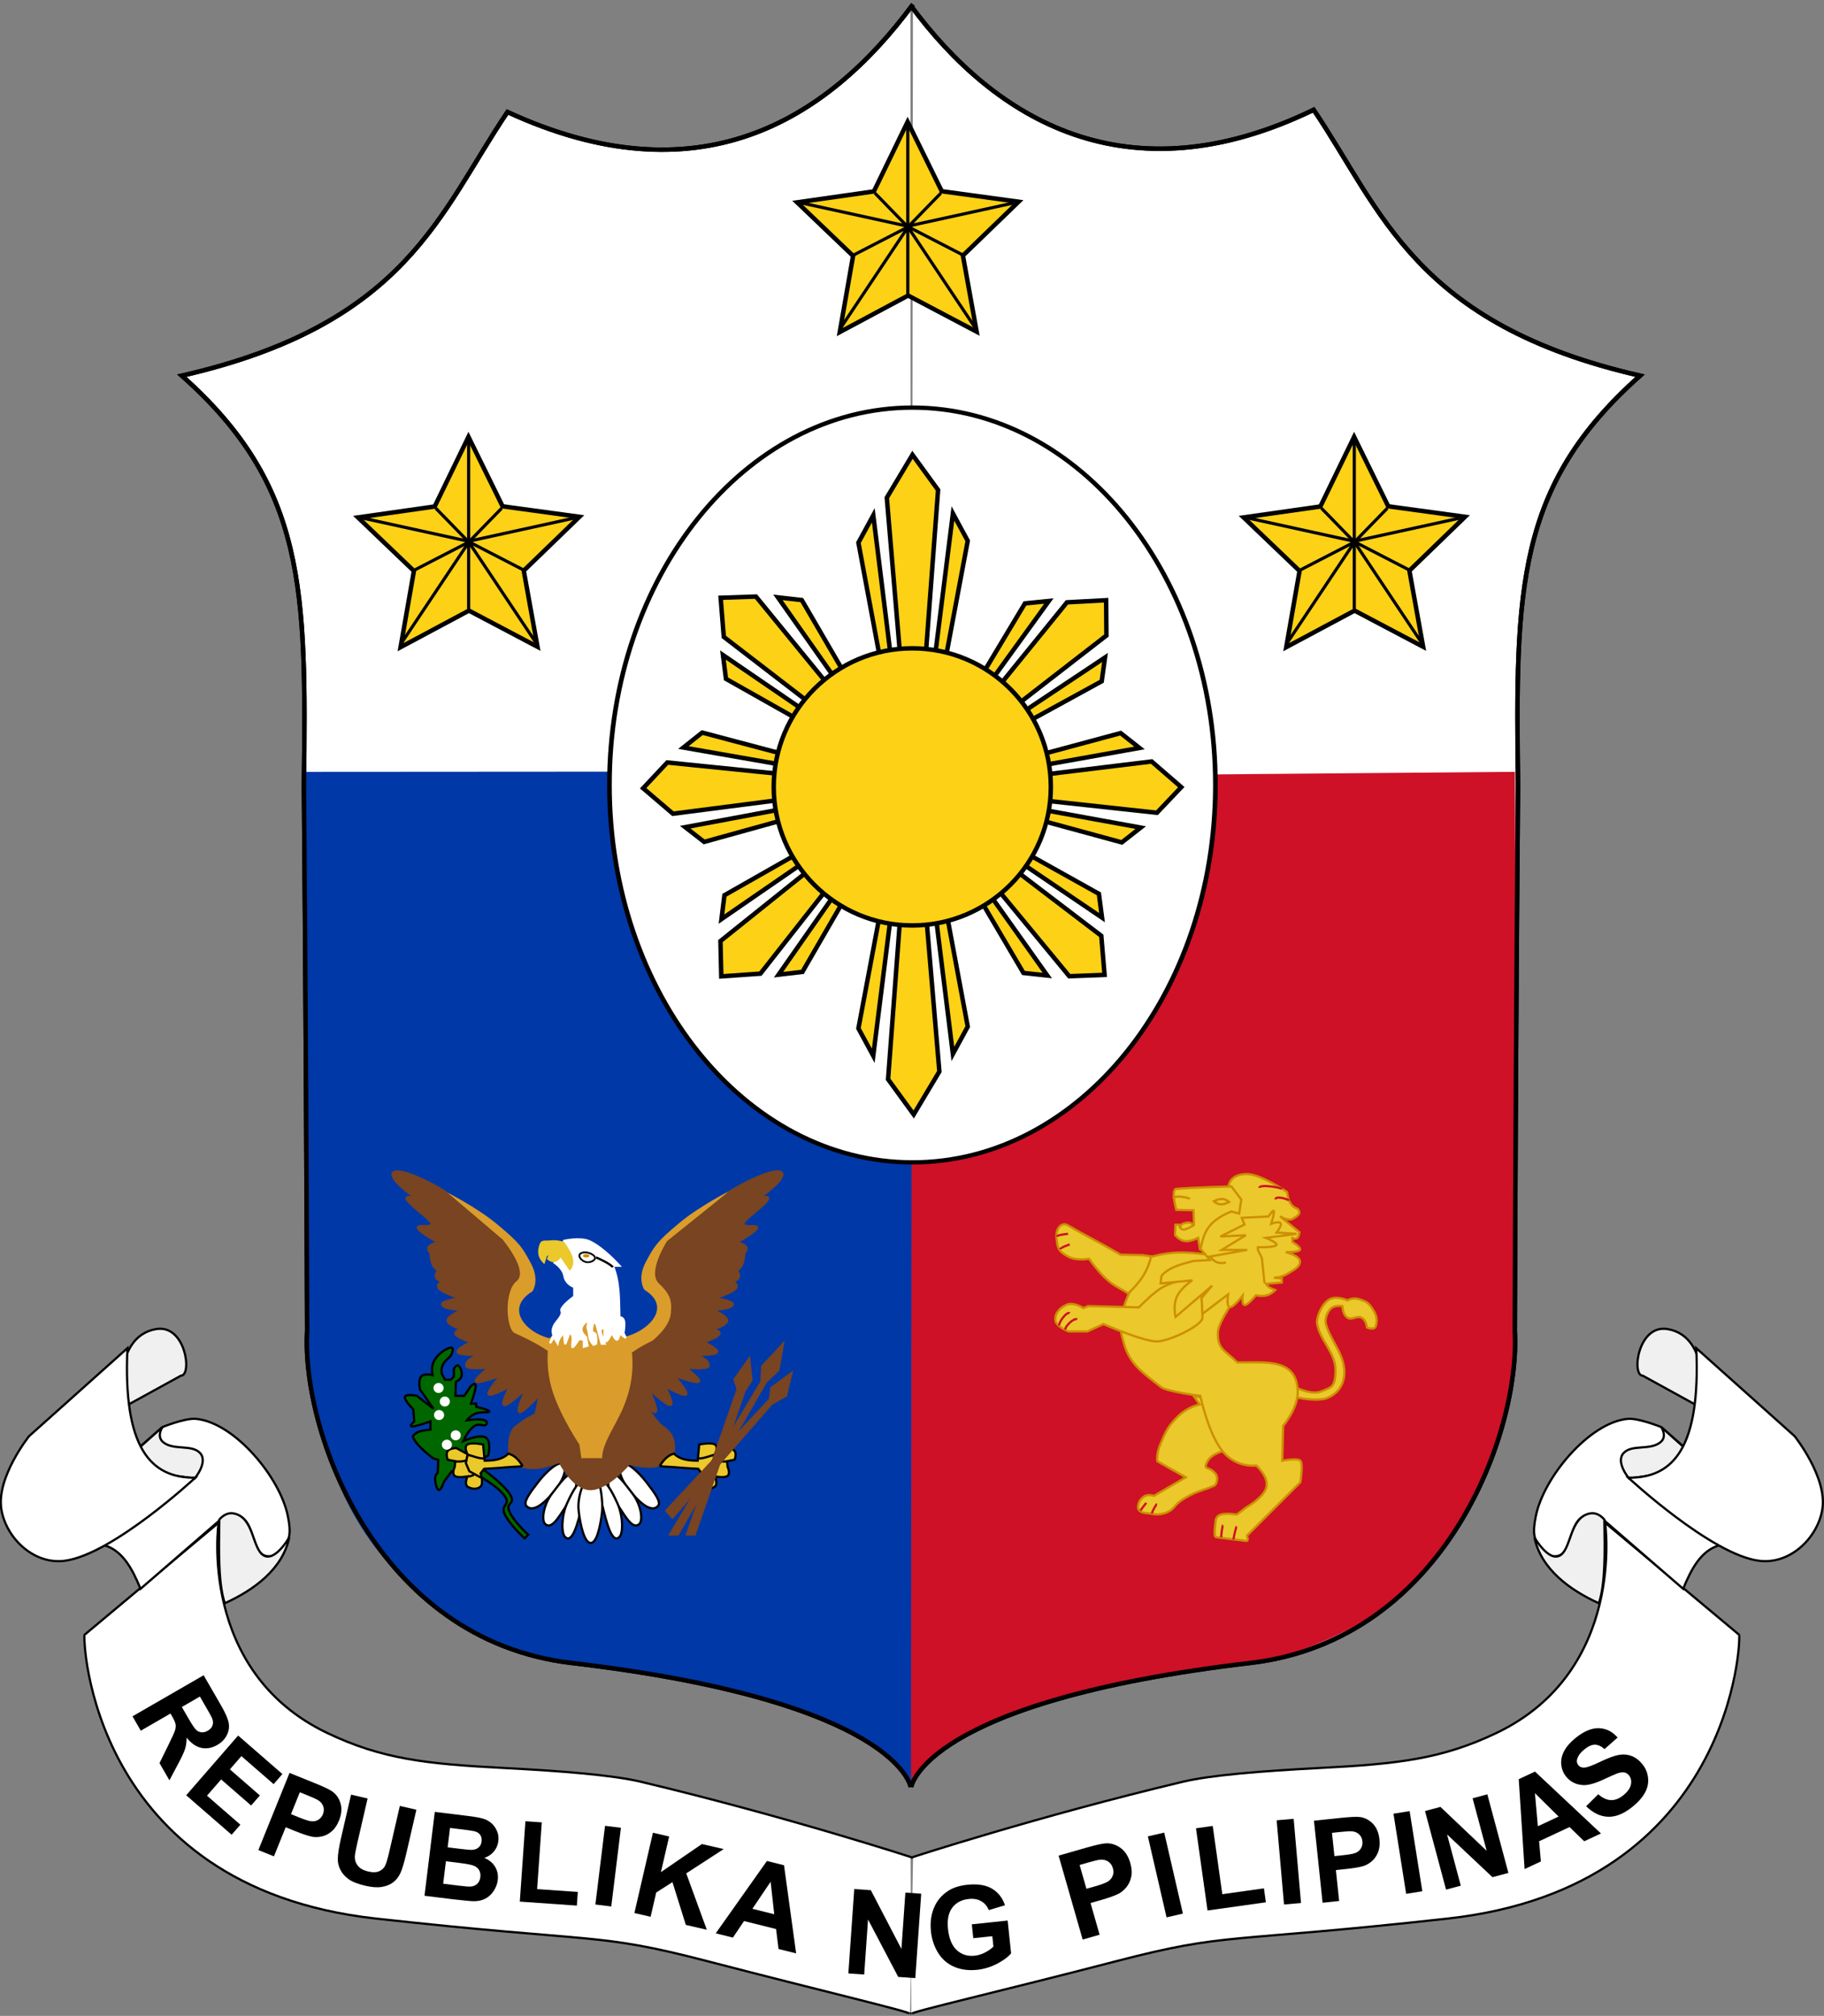 <?xml version="1.0" encoding="UTF-8" standalone="no"?>
<!-- Created with Inkscape (http://www.inkscape.org/) -->
<svg xmlns:dc="http://purl.org/dc/elements/1.1/" xmlns:cc="http://web.resource.org/cc/" xmlns:rdf="http://www.w3.org/1999/02/22-rdf-syntax-ns#" xmlns:svg="http://www.w3.org/2000/svg" xmlns="http://www.w3.org/2000/svg" xmlns:sodipodi="http://sodipodi.sourceforge.net/DTD/sodipodi-0.dtd" xmlns:inkscape="http://www.inkscape.org/namespaces/inkscape" version="1.0" width="818" height="904" id="svg2" sodipodi:version="0.32" inkscape:version="0.44.1" sodipodi:docname="Coat of Arms of the Philippines.svg" sodipodi:docbase="C:\Documents and Settings\Zachary\Desktop\Zach">
  <rect width="100%" height="100%" fill="#808080" stroke="none"/>
  <sodipodi:namedview inkscape:window-height="712" inkscape:window-width="1024" inkscape:pageshadow="2" inkscape:pageopacity="0.0" guidetolerance="10.0" gridtolerance="10.0" objecttolerance="10.0" borderopacity="1.0" bordercolor="#666666" pagecolor="#ffffff" id="base" inkscape:zoom="0.11976197" inkscape:cx="305.34989" inkscape:cy="291.58921" inkscape:window-x="-4" inkscape:window-y="-4" inkscape:current-layer="svg2"/>
  <defs id="defs5"/>
  <path d="M 409.468,833.092 C 409.468,833.092 352.536,814.52 287.391,799.008 C 274.779,796.005 251.848,794.187 225.922,792.831 C 190.845,791.027 171.184,788.789 146.809,777.165 C 88.451,749.334 98.021,682.862 98.021,682.862 L 37.951,733.073 C 37.013,733.614 39.942,846.018 168.356,860.334 C 269.016,871.492 266.795,866.346 317.319,879.49 C 368.578,892.826 409.406,902.418 408.152,903.15 M 408.388,833.092 C 408.388,833.092 465.32,814.52 530.465,799.008 C 543.078,796.005 566.008,794.187 591.934,792.831 C 627.011,791.027 646.672,788.789 671.047,777.165 C 729.405,749.334 719.835,682.862 719.835,682.862 L 779.905,733.073 C 780.843,733.614 777.914,846.018 649.5,860.334 C 548.84,871.492 551.061,866.346 500.537,879.49 C 449.278,892.826 407.462,902.418 408.716,903.15" style="fill: white; fill-opacity: 1; fill-rule: evenodd; stroke: black; stroke-width: 1px; stroke-linecap: butt; stroke-linejoin: miter; stroke-opacity: 1;" id="path10069"/>
  <path d="M 408.628,801.408 C 408.628,801.408 414.222,762.959 560.751,745.729 C 648.625,735.397 681.966,641.448 679.314,596.78 C 679.589,524.596 680.053,432.074 680.773,352.183 C 679.693,264.34 679.775,217.984 735.53,168.47 C 634.532,145.403 619.592,94.352 589.138,49.24 C 505.495,89.756 446.257,53.781 408.298,2.291 M 408.43,801.408 C 408.43,801.408 402.836,762.959 256.307,745.729 C 168.434,735.397 135.092,641.448 137.745,596.78 C 137.469,524.596 137.005,432.074 136.286,352.183 C 137.365,264.34 137.284,217.984 81.528,168.47 C 182.526,145.403 197.136,95.34 227.591,50.228 C 312.552,89.426 370.143,55.099 409.419,1.962" style="fill: white; fill-opacity: 1; fill-rule: evenodd; stroke: black; stroke-width: 2; stroke-linecap: butt; stroke-linejoin: miter; stroke-miterlimit: 4; stroke-opacity: 1; stroke-dasharray: none;" id="path1873"/>
  <path d="M 318.974,169.717 L 298.684,158.984 L 278.454,169.829 L 282.392,147.215 L 265.826,131.326 L 288.55,128.084 L 298.542,107.418 L 308.648,128.028 L 331.389,131.145 L 314.911,147.126 L 318.974,169.717 z " transform="matrix(1.515, 0, 0, 1.511, -45.253, -107.693)" style="fill: rgb(252, 209, 22); fill-opacity: 1; fill-rule: evenodd; stroke: black; stroke-width: 1.322; stroke-linecap: butt; stroke-miterlimit: 4; stroke-dasharray: none; stroke-opacity: 1;" id="path2783"/>
  <path d="M 407.118,55.866 L 407.118,133.194" style="fill: none; fill-opacity: 0.75; fill-rule: evenodd; stroke: black; stroke-width: 1.4; stroke-linecap: butt; stroke-linejoin: miter; stroke-miterlimit: 4; stroke-dasharray: none; stroke-opacity: 1;" id="path4557"/>
  <path d="M 407.114,101.755 L 392.404,86.636" style="fill: none; fill-opacity: 0.75; fill-rule: evenodd; stroke: black; stroke-width: 1.4; stroke-linecap: butt; stroke-linejoin: miter; stroke-miterlimit: 4; stroke-dasharray: none; stroke-opacity: 1;" id="path4559"/>
  <path d="M 407.204,101.755 L 421.914,86.636" style="fill: none; fill-opacity: 0.75; fill-rule: evenodd; stroke: black; stroke-width: 1.4; stroke-linecap: butt; stroke-linejoin: miter; stroke-miterlimit: 4; stroke-dasharray: none; stroke-opacity: 1;" id="path4561"/>
  <path d="M 407.248,101.488 L 359.624,91.052" style="fill: none; fill-opacity: 0.75; fill-rule: evenodd; stroke: black; stroke-width: 1.4; stroke-linecap: butt; stroke-linejoin: miter; stroke-miterlimit: 4; stroke-dasharray: none; stroke-opacity: 1;" id="path4563"/>
  <path d="M 406.824,101.488 L 454.449,91.052" style="fill: none; fill-opacity: 0.75; fill-rule: evenodd; stroke: black; stroke-width: 1.4; stroke-linecap: butt; stroke-linejoin: miter; stroke-miterlimit: 4; stroke-dasharray: none; stroke-opacity: 1;" id="path4565"/>
  <path d="M 407.248,101.752 L 382.102,114.73" style="fill: none; fill-opacity: 0.75; fill-rule: evenodd; stroke: black; stroke-width: 1.4; stroke-linecap: butt; stroke-linejoin: miter; stroke-miterlimit: 4; stroke-dasharray: none; stroke-opacity: 1;" id="path4567"/>
  <path d="M 407.402,101.752 L 432.549,114.73" style="fill: none; fill-opacity: 0.75; fill-rule: evenodd; stroke: black; stroke-width: 1.4; stroke-linecap: butt; stroke-linejoin: miter; stroke-miterlimit: 4; stroke-dasharray: none; stroke-opacity: 1;" id="path4569"/>
  <path d="M 407.248,101.752 L 377.151,146.842" style="fill: none; fill-opacity: 0.75; fill-rule: evenodd; stroke: black; stroke-width: 1.4; stroke-linecap: butt; stroke-linejoin: miter; stroke-miterlimit: 4; stroke-dasharray: none; stroke-opacity: 1;" id="path4571"/>
  <path d="M 407.151,101.752 L 437.248,146.842" style="fill: none; fill-opacity: 0.75; fill-rule: evenodd; stroke: black; stroke-width: 1.4; stroke-linecap: butt; stroke-linejoin: miter; stroke-miterlimit: 4; stroke-dasharray: none; stroke-opacity: 1;" id="path4573"/>
  <path d="M 318.974,169.717 L 298.684,158.984 L 278.454,169.829 L 282.392,147.215 L 265.826,131.326 L 288.55,128.084 L 298.542,107.418 L 308.648,128.028 L 331.389,131.145 L 314.911,147.126 L 318.974,169.717 z " transform="matrix(1.515, 0, 0, 1.511, -242.203, 33.598)" style="fill: rgb(252, 209, 22); fill-opacity: 1; fill-rule: evenodd; stroke: black; stroke-width: 1.322; stroke-linecap: butt; stroke-miterlimit: 4; stroke-dasharray: none; stroke-opacity: 1;" id="path4589"/>
  <path d="M 210.168,197.157 L 210.168,274.485" style="fill: none; fill-opacity: 0.75; fill-rule: evenodd; stroke: black; stroke-width: 1.4; stroke-linecap: butt; stroke-linejoin: miter; stroke-miterlimit: 4; stroke-dasharray: none; stroke-opacity: 1;" id="path4591"/>
  <path d="M 210.164,243.046 L 195.454,227.927" style="fill: none; fill-opacity: 0.75; fill-rule: evenodd; stroke: black; stroke-width: 1.4; stroke-linecap: butt; stroke-linejoin: miter; stroke-miterlimit: 4; stroke-dasharray: none; stroke-opacity: 1;" id="path4593"/>
  <path d="M 210.254,243.046 L 224.964,227.927" style="fill: none; fill-opacity: 0.75; fill-rule: evenodd; stroke: black; stroke-width: 1.4; stroke-linecap: butt; stroke-linejoin: miter; stroke-miterlimit: 4; stroke-dasharray: none; stroke-opacity: 1;" id="path4595"/>
  <path d="M 210.298,242.778 L 162.673,232.342" style="fill: none; fill-opacity: 0.75; fill-rule: evenodd; stroke: black; stroke-width: 1.4; stroke-linecap: butt; stroke-linejoin: miter; stroke-miterlimit: 4; stroke-dasharray: none; stroke-opacity: 1;" id="path4597"/>
  <path d="M 209.874,242.778 L 257.498,232.342" style="fill: none; fill-opacity: 0.75; fill-rule: evenodd; stroke: black; stroke-width: 1.4; stroke-linecap: butt; stroke-linejoin: miter; stroke-miterlimit: 4; stroke-dasharray: none; stroke-opacity: 1;" id="path4599"/>
  <path d="M 210.298,243.042 L 185.151,256.021" style="fill: none; fill-opacity: 0.75; fill-rule: evenodd; stroke: black; stroke-width: 1.4; stroke-linecap: butt; stroke-linejoin: miter; stroke-miterlimit: 4; stroke-dasharray: none; stroke-opacity: 1;" id="path4601"/>
  <path d="M 210.452,243.042 L 235.598,256.021" style="fill: none; fill-opacity: 0.75; fill-rule: evenodd; stroke: black; stroke-width: 1.4; stroke-linecap: butt; stroke-linejoin: miter; stroke-miterlimit: 4; stroke-dasharray: none; stroke-opacity: 1;" id="path4603"/>
  <path d="M 210.298,243.042 L 180.201,288.132" style="fill: none; fill-opacity: 0.75; fill-rule: evenodd; stroke: black; stroke-width: 1.4; stroke-linecap: butt; stroke-linejoin: miter; stroke-miterlimit: 4; stroke-dasharray: none; stroke-opacity: 1;" id="path4605"/>
  <path d="M 210.201,243.042 L 240.298,288.132" style="fill: none; fill-opacity: 0.75; fill-rule: evenodd; stroke: black; stroke-width: 1.4; stroke-linecap: butt; stroke-linejoin: miter; stroke-miterlimit: 4; stroke-dasharray: none; stroke-opacity: 1;" id="path4607"/>
  <path d="M 318.974,169.717 L 298.684,158.984 L 278.454,169.829 L 282.392,147.215 L 265.826,131.326 L 288.55,128.084 L 298.542,107.418 L 308.648,128.028 L 331.389,131.145 L 314.911,147.126 L 318.974,169.717 z " transform="matrix(1.515, 0, 0, 1.511, 154.98, 33.598)" style="fill: rgb(252, 209, 22); fill-opacity: 1; fill-rule: evenodd; stroke: black; stroke-width: 1.322; stroke-linecap: butt; stroke-miterlimit: 4; stroke-dasharray: none; stroke-opacity: 1;" id="path4611"/>
  <path d="M 607.35,197.157 L 607.35,274.485" style="fill: none; fill-opacity: 0.75; fill-rule: evenodd; stroke: black; stroke-width: 1.4; stroke-linecap: butt; stroke-linejoin: miter; stroke-miterlimit: 4; stroke-dasharray: none; stroke-opacity: 1;" id="path4613"/>
  <path d="M 607.347,243.046 L 592.636,227.927" style="fill: none; fill-opacity: 0.75; fill-rule: evenodd; stroke: black; stroke-width: 1.4; stroke-linecap: butt; stroke-linejoin: miter; stroke-miterlimit: 4; stroke-dasharray: none; stroke-opacity: 1;" id="path4615"/>
  <path d="M 607.436,243.046 L 622.146,227.927" style="fill: none; fill-opacity: 0.75; fill-rule: evenodd; stroke: black; stroke-width: 1.4; stroke-linecap: butt; stroke-linejoin: miter; stroke-miterlimit: 4; stroke-dasharray: none; stroke-opacity: 1;" id="path4617"/>
  <path d="M 607.48,242.778 L 559.856,232.342" style="fill: none; fill-opacity: 0.75; fill-rule: evenodd; stroke: black; stroke-width: 1.4; stroke-linecap: butt; stroke-linejoin: miter; stroke-miterlimit: 4; stroke-dasharray: none; stroke-opacity: 1;" id="path4619"/>
  <path d="M 607.056,242.778 L 654.681,232.342" style="fill: none; fill-opacity: 0.75; fill-rule: evenodd; stroke: black; stroke-width: 1.4; stroke-linecap: butt; stroke-linejoin: miter; stroke-miterlimit: 4; stroke-dasharray: none; stroke-opacity: 1;" id="path4621"/>
  <path d="M 607.48,243.042 L 582.334,256.021" style="fill: none; fill-opacity: 0.75; fill-rule: evenodd; stroke: black; stroke-width: 1.4; stroke-linecap: butt; stroke-linejoin: miter; stroke-miterlimit: 4; stroke-dasharray: none; stroke-opacity: 1;" id="path4623"/>
  <path d="M 607.634,243.042 L 632.781,256.021" style="fill: none; fill-opacity: 0.75; fill-rule: evenodd; stroke: black; stroke-width: 1.4; stroke-linecap: butt; stroke-linejoin: miter; stroke-miterlimit: 4; stroke-dasharray: none; stroke-opacity: 1;" id="path4625"/>
  <path d="M 607.48,243.042 L 577.383,288.132" style="fill: none; fill-opacity: 0.75; fill-rule: evenodd; stroke: black; stroke-width: 1.4; stroke-linecap: butt; stroke-linejoin: miter; stroke-miterlimit: 4; stroke-dasharray: none; stroke-opacity: 1;" id="path4627"/>
  <path d="M 607.383,243.042 L 637.48,288.132" style="fill: none; fill-opacity: 0.75; fill-rule: evenodd; stroke: black; stroke-width: 1.4; stroke-linecap: butt; stroke-linejoin: miter; stroke-miterlimit: 4; stroke-dasharray: none; stroke-opacity: 1;" id="path4629"/>
  <path d="M 137.665,346.627 L 409.553,346.457 L 409.553,799.604 C 409.196,797.224 396.385,781.125 373.191,771.624 C 350.861,762.477 320.436,754.483 284.902,749.445 C 164.371,741.645 147.331,649.32 147.331,649.32 C 131.27,616.255 139.872,548.587 136.897,497.315 L 137.665,346.627 z " style="fill: rgb(0, 56, 168); fill-opacity: 1; fill-rule: evenodd; stroke: rgb(0, 56, 168); stroke-width: 1px; stroke-linecap: butt; stroke-linejoin: miter; stroke-opacity: 1;" id="path4633" sodipodi:nodetypes="cccscccc"/>
  <path d="M 678.885,346.627 L 409.456,348.916 L 409.025,797.576 C 409.382,795.196 425.906,779.809 446.611,771.169 C 469.113,761.779 496.674,754.483 531.648,749.445 C 652.179,741.645 669.219,649.32 669.219,649.32 C 685.28,616.255 676.678,548.587 679.653,497.315 L 678.885,346.627 z " style="fill: rgb(206, 17, 38); fill-opacity: 1; fill-rule: evenodd; stroke: rgb(206, 17, 38); stroke-width: 1px; stroke-linecap: butt; stroke-linejoin: miter; stroke-opacity: 1;" id="path6405" sodipodi:nodetypes="cccscccc"/>
  <path style="fill: rgb(235, 200, 43); fill-opacity: 1; fill-rule: evenodd; stroke: rgb(204, 143, 3); stroke-width: 1px; stroke-linecap: butt; stroke-linejoin: miter; stroke-opacity: 1;" d="M 535.259,625.946 L 538.026,629.821 C 538.026,629.821 532.722,630.697 528.063,635.356 C 523.404,640.015 522.62,642.46 520.498,647.349 C 518.376,652.238 519.022,655.283 519.022,655.283 L 531.753,662.479 L 517.546,670.782 C 517.546,670.782 514.732,669.859 512.933,671.151 C 511.134,672.442 510.396,674.149 510.35,675.948 C 510.304,677.747 512.749,678.346 512.749,678.346 L 516.992,678.9 C 516.992,678.9 520.175,679.776 523.819,677.977 C 527.463,676.178 525.987,674.979 531.568,671.704 C 537.15,668.429 540.559,668.103 544.669,666.169 C 545.453,665.8 546.56,662.94 545.222,661.003 C 543.884,659.065 541.163,658.235 541.163,658.235 C 541.163,658.235 539.958,658.051 541.532,655.283 C 544.023,650.901 551.126,650.301 551.126,650.301 C 551.126,650.301 548.313,646.842 546.329,641.814 C 544.346,636.786 545.96,634.157 543.192,630.19 C 540.425,626.223 535.259,625.946 535.259,625.946 z " id="path1893" sodipodi:nodetypes="ccsscccssccsssscscssc"/>
  <path d="M 471.533,324.234 C 471.539,370.639 443.581,408.262 409.091,408.262 C 374.601,408.262 346.643,370.639 346.649,324.234 C 346.643,277.829 374.601,240.206 409.091,240.206 C 443.581,240.206 471.539,277.829 471.533,324.234 L 471.533,324.234 z " style="opacity: 1; fill: white; fill-opacity: 1; fill-rule: evenodd; stroke: black; stroke-width: 0.956; stroke-linecap: butt; stroke-miterlimit: 4; stroke-dasharray: none; stroke-opacity: 1;" id="path4631" transform="matrix(2.176, 0, 0, 2.014, -480.992, -300.989)"/>
  <path d="M 378.198,301.074 L 359.576,269.098 L 348.867,267.886 L 374.365,304.095 L 378.198,301.074 z M 363.744,315.725 L 324.59,285.599 L 323.188,268.06 L 339.021,267.525 L 371.389,307.112 L 363.744,315.725 z M 357.798,322.614 L 325.574,304.425 L 324.217,293.733 L 360.767,318.741 L 357.798,322.614 z " style="fill: rgb(252, 209, 22); stroke: black; stroke-width: 2; stroke-miterlimit: 4; stroke-dasharray: none; stroke-opacity: 1;" id="path425"/>
  <path d="M 424.281,294.241 L 434.001,242.539 L 427.351,230.258 L 419.44,293.356 L 424.281,294.241 z M 403.701,294.211 L 397.697,223.204 L 409.21,203.937 L 420.7,219.731 L 415.202,293.35 L 403.701,294.211 z M 394.62,295.075 L 384.972,243.346 L 391.638,231.083 L 399.463,294.204 L 394.62,295.075 z " style="fill: rgb(252, 209, 22); stroke: black; stroke-width: 2; stroke-miterlimit: 4; stroke-dasharray: none; stroke-opacity: 1;" id="path426"/>
  <path d="M 467.393,368.032 L 503.092,377.77 L 511.577,371.125 L 468.007,363.191 L 467.393,368.032 z M 467.425,347.451 L 516.464,341.473 L 529.763,352.993 L 518.85,364.478 L 468.014,358.953 L 467.425,347.451 z M 466.833,338.371 L 502.561,328.741 L 511.026,335.412 L 467.432,343.214 L 466.833,338.371 z " style="fill: rgb(252, 209, 22); stroke: black; stroke-width: 2; stroke-miterlimit: 4; stroke-dasharray: none; stroke-opacity: 1;" id="path428"/>
  <path d="M 440.21,404.411 L 458.973,436.304 L 469.687,437.47 L 444.03,401.373 L 440.21,404.411 z M 454.6,389.696 L 493.886,419.649 L 495.366,437.182 L 479.535,437.787 L 446.993,398.343 L 454.6,389.696 z M 460.515,382.781 L 492.82,400.828 L 494.224,411.513 L 457.563,386.667 L 460.515,382.781 z " style="fill: rgb(252, 209, 22); stroke: black; stroke-width: 2; stroke-miterlimit: 4; stroke-dasharray: none; stroke-opacity: 1;" id="path429"/>
  <path d="M 357.042,383.175 L 324.878,401.471 L 323.557,412.167 L 360.024,387.038 L 357.042,383.175 z M 371.545,397.777 L 341.022,436.623 L 323.47,437.847 L 323.096,422.009 L 363.01,390.045 L 371.545,397.777 z M 378.373,403.793 L 359.857,435.831 L 349.153,437.079 L 374.53,400.785 L 378.373,403.793 z " style="fill: rgb(252, 209, 22); stroke: black; stroke-width: 2; stroke-miterlimit: 4; stroke-dasharray: none; stroke-opacity: 1;" id="path431"/>
  <path d="M 350.68,338.003 L 314.913,328.519 L 306.475,335.224 L 350.1,342.849 L 350.68,338.003 z M 350.794,358.584 L 301.799,364.91 L 288.419,353.484 L 299.25,341.923 L 350.124,347.086 L 350.794,358.584 z M 351.451,367.66 L 315.792,377.543 L 307.28,370.932 L 350.817,362.821 L 351.451,367.66 z " style="fill: rgb(252, 209, 22); stroke: black; stroke-width: 2; stroke-miterlimit: 4; stroke-dasharray: none; stroke-opacity: 1;" id="path432"/>
  <path d="M 394.691,409.478 L 384.972,461.18 L 391.621,473.461 L 399.533,410.363 L 394.691,409.478 z M 415.272,409.507 L 421.276,480.515 L 409.763,499.781 L 398.273,483.988 L 403.771,410.369 L 415.272,409.507 z M 424.353,408.643 L 434.001,460.373 L 427.335,472.636 L 419.51,409.515 L 424.353,408.643 z " style="fill: rgb(252, 209, 22); stroke: black; stroke-width: 2; stroke-miterlimit: 4; stroke-dasharray: none; stroke-opacity: 1;" id="path8283"/>
  <path d="M 461.62,323.286 L 494.073,305.509 L 495.567,294.836 L 458.7,319.375 M 447.354,308.452 L 478.496,270.103 L 496.066,269.161 L 496.185,285.002 L 455.763,316.321 M 440.623,302.328 L 459.651,270.592 L 470.374,269.516 L 444.417,305.397" style="fill: rgb(252, 209, 22); stroke: black; stroke-width: 2; stroke-miterlimit: 4; stroke-dasharray: none; stroke-opacity: 1;" id="path427"/>
  <circle cx="82.531" cy="149.808" r="30.916" transform="matrix(2.01, 0, 0, 2.01, 243.239, 51.759)" style="fill: rgb(252, 209, 22); stroke: black; stroke-width: 0.995; marker-mid: none; stroke-miterlimit: 4; stroke-dasharray: none; stroke-opacity: 1;" id="circle1323"/>
  <path d="M 59.416,769.67 L 91.325,751.248 L 99.154,764.808 C 101.123,768.218 102.267,770.861 102.586,772.737 C 102.905,774.614 102.6,776.439 101.67,778.214 C 100.741,779.989 99.333,781.421 97.447,782.51 C 95.052,783.892 92.669,784.33 90.296,783.823 C 87.924,783.316 85.726,781.78 83.703,779.214 C 83.695,781.076 83.466,782.741 83.018,784.209 C 82.569,785.677 81.548,787.897 79.955,790.868 L 75.979,798.358 L 71.53,790.653 L 75.785,781.986 C 77.311,778.899 78.221,776.865 78.515,775.882 C 78.809,774.9 78.878,773.999 78.724,773.179 C 78.57,772.358 78.065,771.208 77.211,769.728 L 76.457,768.422 L 63.136,776.113 L 59.416,769.67 z " id="path3825"/>
  <path d="M 81.55,765.482 L 84.302,770.248 C 86.086,773.339 87.331,775.194 88.037,775.812 C 88.742,776.43 89.539,776.773 90.429,776.839 C 91.319,776.906 92.243,776.663 93.2,776.11 C 94.274,775.49 94.976,774.703 95.305,773.749 C 95.634,772.794 95.584,771.744 95.155,770.599 C 94.926,770.035 94.058,768.447 92.55,765.835 L 89.647,760.807 L 81.55,765.482 z " style="fill: white; fill-opacity: 1;" id="path3823"/>
  <path d="M 83.502,805.072 L 106.787,778.285 L 126.649,795.551 L 122.71,800.082 L 108.257,787.518 L 103.095,793.457 L 116.543,805.147 L 112.62,809.66 L 99.171,797.97 L 92.834,805.26 L 107.799,818.269 L 103.876,822.782 L 83.502,805.072 z " id="path3821"/>
  <path d="M 115.866,829.639 L 129.843,795.047 L 141.051,799.576 C 145.298,801.292 147.997,802.583 149.147,803.451 C 150.919,804.77 152.123,806.57 152.758,808.848 C 153.392,811.127 153.154,813.642 152.041,816.395 C 151.183,818.519 150.077,820.149 148.721,821.284 C 147.366,822.42 145.927,823.161 144.406,823.507 C 142.884,823.853 141.456,823.912 140.121,823.684 C 138.32,823.34 135.839,822.53 132.677,821.252 L 128.123,819.412 L 122.851,832.461 L 115.866,829.639 z " id="path3819"/>
  <path d="M 134.463,803.721 L 130.497,813.537 L 134.319,815.081 C 137.072,816.194 138.986,816.756 140.06,816.769 C 141.134,816.783 142.091,816.51 142.929,815.952 C 143.768,815.395 144.393,814.604 144.806,813.582 C 145.315,812.323 145.365,811.136 144.956,810.019 C 144.547,808.902 143.818,808.013 142.768,807.351 C 141.997,806.857 140.354,806.101 137.837,805.084 L 134.463,803.721 z " style="fill: white; fill-opacity: 1;" id="path3817"/>
  <path d="M 157.436,804.795 L 164.856,806.508 L 160.261,826.411 C 159.532,829.569 159.151,831.637 159.119,832.615 C 159.089,834.193 159.567,835.575 160.551,836.761 C 161.536,837.948 163.064,838.78 165.136,839.259 C 167.242,839.745 168.928,839.681 170.197,839.067 C 171.465,838.453 172.352,837.545 172.859,836.342 C 173.365,835.139 173.954,833.084 174.626,830.176 L 179.319,809.847 L 186.738,811.56 L 182.282,830.861 C 181.264,835.273 180.344,838.343 179.522,840.072 C 178.701,841.801 177.606,843.167 176.239,844.172 C 174.872,845.176 173.2,845.842 171.224,846.169 C 169.247,846.496 166.805,846.324 163.898,845.652 C 160.388,844.842 157.821,843.823 156.195,842.594 C 154.569,841.365 153.379,839.981 152.625,838.443 C 151.871,836.905 151.491,835.387 151.485,833.889 C 151.487,831.672 151.962,828.508 152.911,824.397 L 157.436,804.795 z " id="path3815"/>
  <path d="M 194.99,812.516 L 210.029,814.362 C 213.006,814.728 215.211,815.124 216.643,815.552 C 218.075,815.98 219.321,816.658 220.379,817.587 C 221.437,818.515 222.271,819.681 222.88,821.085 C 223.489,822.488 223.694,824.003 223.494,825.628 C 223.278,827.39 222.605,828.949 221.475,830.303 C 220.344,831.658 218.921,832.604 217.206,833.14 C 219.416,834.088 221.039,835.443 222.073,837.202 C 223.108,838.961 223.491,840.928 223.225,843.1 C 223.015,844.811 222.412,846.426 221.418,847.945 C 220.424,849.464 219.179,850.623 217.683,851.42 C 216.187,852.218 214.416,852.604 212.37,852.578 C 211.087,852.56 208.023,852.27 203.177,851.71 L 190.371,850.138 L 194.99,812.516 z " id="path3813"/>
  <path d="M 201.818,819.71 L 200.75,828.41 L 205.728,829.021 C 208.688,829.385 210.533,829.568 211.262,829.57 C 212.581,829.576 213.658,829.253 214.494,828.6 C 215.329,827.947 215.822,827.013 215.971,825.798 C 216.114,824.635 215.909,823.65 215.357,822.844 C 214.804,822.038 213.905,821.481 212.658,821.171 C 211.915,820.993 209.756,820.685 206.181,820.246 L 201.818,819.71 z " style="fill: white; fill-opacity: 1;" id="path3811"/>
  <path d="M 199.981,834.672 L 198.746,844.732 L 205.777,845.595 C 208.515,845.931 210.261,846.067 211.015,846.004 C 212.17,845.937 213.151,845.55 213.958,844.841 C 214.766,844.133 215.252,843.111 215.416,841.777 C 215.554,840.648 215.398,839.656 214.947,838.802 C 214.497,837.948 213.776,837.277 212.785,836.791 C 211.794,836.305 209.57,835.849 206.114,835.425 L 199.981,834.672 z " style="fill: white; fill-opacity: 1;" id="path3809"/>
  <path d="M 233.113,852.759 L 235.634,816.713 L 242.972,817.226 L 240.88,847.148 L 259.126,848.424 L 258.697,854.548 L 233.113,852.759 z " id="path3807"/>
  <path d="M 523.162,859.826 L 514.777,823.506 L 522.11,821.813 L 530.495,858.133 L 523.162,859.826 z " id="path3805"/>
  <path d="M 284.504,857.881 L 292.818,821.871 L 300.089,823.55 L 296.397,839.54 L 314.778,826.941 L 324.554,829.198 L 307.757,840.093 L 316.977,865.378 L 307.569,863.206 L 301.572,844.021 L 294.287,848.678 L 291.775,859.56 L 284.504,857.881 z " id="path3803"/>
  <path d="M 357.037,875.972 L 349.144,874.004 L 348.041,865.059 L 333.677,861.478 L 328.676,868.901 L 320.979,866.982 L 343.935,834.537 L 351.607,836.449 L 357.037,875.972 z " id="path3801"/>
  <path d="M 347.222,858.424 L 345.595,843.855 L 337.417,855.979 L 347.222,858.424 z " style="fill: white; fill-opacity: 1;" id="path3799"/>
  <path d="M 380.457,884.963 L 383.104,847.115 L 390.539,847.635 L 404.262,873.993 L 406.03,848.718 L 413.13,849.215 L 410.483,887.063 L 402.815,886.527 L 389.283,860.778 L 387.557,885.46 L 380.457,884.963 z " id="path3797"/>
  <path d="M 436.481,869.163 L 435.827,862.941 L 451.898,861.252 L 453.444,875.963 C 452.041,877.638 449.918,879.207 447.075,880.669 C 444.232,882.131 441.291,883.021 438.252,883.341 C 434.389,883.747 430.937,883.29 427.895,881.972 C 424.853,880.653 422.452,878.562 420.691,875.7 C 418.93,872.837 417.863,869.634 417.491,866.091 C 417.087,862.246 417.534,858.744 418.831,855.585 C 420.129,852.427 422.248,849.886 425.187,847.964 C 427.426,846.49 430.309,845.567 433.835,845.196 C 438.419,844.715 442.102,845.3 444.881,846.951 C 447.661,848.603 449.599,851.086 450.694,854.401 L 443.434,856.565 C 442.723,854.806 441.594,853.477 440.048,852.578 C 438.502,851.68 436.654,851.343 434.505,851.569 C 431.247,851.912 428.765,853.217 427.06,855.484 C 425.354,857.752 424.715,860.918 425.142,864.982 C 425.602,869.364 426.922,872.549 429.1,874.536 C 431.279,876.523 433.946,877.35 437.103,877.018 C 438.665,876.854 440.199,876.383 441.704,875.605 C 443.21,874.827 444.48,873.942 445.513,872.951 L 445.02,868.266 L 436.481,869.163 z " id="path3795"/>
  <path d="M 485.537,869.774 L 474.744,832.136 L 486.939,828.639 C 491.561,827.314 494.627,826.638 496.139,826.612 C 498.457,826.559 500.615,827.269 502.612,828.743 C 504.609,830.217 506.037,832.452 506.896,835.447 C 507.559,837.758 507.697,839.821 507.31,841.636 C 506.922,843.451 506.211,844.993 505.177,846.263 C 504.142,847.532 502.999,848.503 501.748,849.177 C 500.036,850.057 497.46,850.99 494.02,851.976 L 489.065,853.397 L 493.136,867.595 L 485.537,869.774 z " id="path3793"/>
  <path d="M 484.169,836.324 L 487.232,847.004 L 491.391,845.812 C 494.386,844.953 496.333,844.182 497.23,843.498 C 498.127,842.815 498.741,841.972 499.074,840.969 C 499.407,839.966 499.414,838.908 499.095,837.795 C 498.703,836.426 497.976,835.412 496.917,834.752 C 495.857,834.093 494.679,833.829 493.383,833.96 C 492.427,834.049 490.579,834.486 487.841,835.271 L 484.169,836.324 z " style="fill: white; fill-opacity: 1;" id="path3791"/>
  <path d="M 267.006,854.059 L 271.339,818.772 L 278.464,819.647 L 274.131,854.933 L 267.006,854.059 z " id="path3789"/>
  <path d="M 541.536,856.745 L 536.354,819.873 L 543.86,818.818 L 548.162,849.426 L 566.826,846.803 L 567.706,853.067 L 541.536,856.745 z " id="path3787"/>
  <path d="M 575.838,854.055 L 572.534,816.294 L 580.158,815.627 L 583.462,853.388 L 575.838,854.055 z " id="path3785"/>
  <path d="M 593.132,853.263 L 589.266,816.48 L 601.184,815.227 C 605.7,814.752 608.663,814.627 610.074,814.851 C 612.239,815.181 614.13,816.196 615.746,817.895 C 617.363,819.594 618.324,821.907 618.632,824.834 C 618.869,827.092 618.659,829.034 618.001,830.659 C 617.343,832.284 616.429,833.602 615.259,834.613 C 614.088,835.624 612.865,836.34 611.59,836.762 C 609.854,837.299 607.305,837.745 603.943,838.098 L 599.1,838.607 L 600.559,852.482 L 593.132,853.263 z " id="path3783"/>
  <path d="M 597.347,821.922 L 598.444,832.359 L 602.508,831.932 C 605.436,831.624 607.373,831.226 608.319,830.738 C 609.265,830.249 609.976,829.566 610.45,828.687 C 610.924,827.809 611.104,826.826 610.99,825.739 C 610.849,824.4 610.34,823.338 609.463,822.551 C 608.585,821.763 607.532,821.324 606.305,821.234 C 605.401,821.16 603.611,821.263 600.935,821.544 L 597.347,821.922 z " style="fill: white; fill-opacity: 1;" id="path3781"/>
  <path d="M 630.611,849.263 L 624.921,813.334 L 632.175,812.185 L 637.865,848.114 L 630.611,849.263 z " id="path3779"/>
  <path d="M 648.506,847.386 L 639.062,812.142 L 645.986,810.287 L 666.717,829.958 L 660.41,806.422 L 667.022,804.65 L 676.465,839.894 L 669.325,841.808 L 648.959,822.631 L 655.117,845.615 L 648.506,847.386 z " id="path3777"/>
  <path d="M 717.962,822.195 L 710.467,825.69 L 703.873,819.328 L 690.232,825.689 L 691.03,834.754 L 683.721,838.162 L 681.1,797.84 L 688.386,794.442 L 717.962,822.195 z " id="path3775"/>
  <path d="M 698.98,814.61 L 688.373,804.14 L 689.669,818.952 L 698.98,814.61 z " style="fill: white; fill-opacity: 1;" id="path3773"/>
  <path d="M 711.315,809.985 L 716.759,804.625 C 718.721,806.321 720.622,807.193 722.463,807.243 C 724.303,807.292 726.147,806.57 727.994,805.074 C 729.95,803.49 731.089,801.883 731.41,800.252 C 731.732,798.621 731.444,797.252 730.547,796.144 C 729.971,795.433 729.272,794.996 728.45,794.835 C 727.629,794.673 726.549,794.829 725.21,795.301 C 724.299,795.631 722.324,796.506 719.284,797.926 C 715.374,799.755 712.287,800.614 710.021,800.501 C 706.834,800.341 704.277,799.071 702.349,796.691 C 701.109,795.159 700.383,793.374 700.171,791.337 C 699.96,789.3 700.389,787.271 701.459,785.249 C 702.529,783.228 704.219,781.281 706.531,779.409 C 710.307,776.352 713.819,774.878 717.067,774.988 C 720.316,775.098 723.107,776.496 725.44,779.181 L 719.583,784.366 C 718.071,783.031 716.613,782.371 715.21,782.386 C 713.807,782.401 712.25,783.101 710.54,784.486 C 708.776,785.915 707.688,787.396 707.276,788.93 C 707.01,789.916 707.193,790.798 707.824,791.578 C 708.4,792.289 709.194,792.654 710.206,792.673 C 711.492,792.696 713.895,791.86 717.415,790.164 C 720.935,788.47 723.704,787.421 725.724,787.02 C 727.743,786.62 729.677,786.741 731.524,787.386 C 733.371,788.031 735.064,789.304 736.604,791.205 C 737.999,792.929 738.828,794.931 739.089,797.211 C 739.35,799.491 738.901,801.706 737.743,803.856 C 736.584,806.005 734.699,808.138 732.086,810.254 C 728.283,813.333 724.651,814.819 721.189,814.712 C 717.728,814.605 714.436,813.029 711.315,809.985 L 711.315,809.985 z " id="flowRoot3762"/>
  <path d="M 47.338,693.133 C 55.039,695.627 59.369,703.515 63.014,712.498 L 97.442,682.682 C 97.442,682.682 101.434,678.38 105.741,679.3 C 114.229,681.114 112.281,693.496 117.729,697.129 C 119.343,698.205 124.107,698.973 126.951,694.67 C 129.794,690.366 130.716,687.984 129.102,679.915 C 125.604,662.422 105.085,637.902 87.913,636.266 C 83.071,635.805 72.851,639.955 72.851,639.955 L 62.707,648.869 L 47.338,693.133 z " style="fill: white; fill-opacity: 1; fill-rule: evenodd; stroke: black; stroke-width: 1px; stroke-linecap: butt; stroke-linejoin: miter; stroke-opacity: 1;" id="path7402"/>
  <path d="M 56.559,630.426 L 81.15,616.901 C 86.265,616.901 83.325,593.832 70.084,595.998 C 50.41,599.218 53.986,630.683 56.559,630.426 z " style="fill: rgb(240, 240, 240); fill-opacity: 1; fill-rule: evenodd; stroke: black; stroke-width: 1px; stroke-linecap: butt; stroke-linejoin: miter; stroke-opacity: 1;" id="path4743"/>
  <path d="M 61.477,650.098 L 72.851,639.955 C 72.851,639.955 70.007,644.104 73.158,646.717 C 77.824,650.586 86.068,647.563 89.757,651.635 C 93.446,655.708 87.298,663.009 87.298,663.009 L 63.014,659.627 L 61.477,650.098 z " style="fill: rgb(240, 240, 240); fill-opacity: 1; fill-rule: evenodd; stroke: black; stroke-width: 1px; stroke-linecap: butt; stroke-linejoin: miter; stroke-opacity: 1;" id="path6515"/>
  <path d="M 13.046,644.022 C 13.046,644.022 -1.764,662.563 0.615,676.894 C 2.731,689.642 14.981,701.646 28.886,699.931 C 50.303,697.29 87.591,662.658 87.591,662.658 C 67.284,662.894 55.157,648.92 57.139,604.578 L 13.046,644.022 z " style="fill: white; fill-opacity: 1; fill-rule: evenodd; stroke: black; stroke-width: 1px; stroke-linecap: butt; stroke-linejoin: miter; stroke-opacity: 1;" id="path4741"/>
  <path d="M 98.364,681.452 C 98.126,695.803 97.863,710.198 100.823,718.953 C 114.097,712.946 126.824,703.469 129.717,689.444 C 129.717,689.444 123.386,700.534 118.223,697.511 C 113.06,694.488 113.982,680.425 104.819,678.685 C 100.971,677.955 98.364,681.452 98.364,681.452 z " style="fill: rgb(240, 240, 240); fill-opacity: 1; fill-rule: evenodd; stroke: black; stroke-width: 1px; stroke-linecap: butt; stroke-linejoin: miter; stroke-opacity: 1;" id="path9174"/>
  <path d="M 770.519,693.133 C 762.817,695.627 758.487,703.515 754.842,712.498 L 720.414,682.682 C 720.414,682.682 716.422,678.38 712.115,679.3 C 703.627,681.114 705.575,693.496 700.127,697.129 C 698.513,698.205 693.749,698.973 690.905,694.67 C 688.062,690.366 687.14,687.984 688.754,679.915 C 692.252,662.422 712.771,637.902 729.943,636.266 C 734.785,635.805 745.005,639.955 745.005,639.955 L 755.149,648.869 L 770.519,693.133 z " style="fill: white; fill-opacity: 1; fill-rule: evenodd; stroke: black; stroke-width: 1px; stroke-linecap: butt; stroke-linejoin: miter; stroke-opacity: 1;" id="path10081"/>
  <path d="M 761.297,630.426 L 736.706,616.901 C 731.591,616.901 734.531,593.832 747.772,595.998 C 767.446,599.218 763.87,630.683 761.297,630.426 z " style="fill: rgb(240, 240, 240); fill-opacity: 1; fill-rule: evenodd; stroke: black; stroke-width: 1px; stroke-linecap: butt; stroke-linejoin: miter; stroke-opacity: 1;" id="path10083"/>
  <path d="M 756.379,650.098 L 745.005,639.955 C 745.005,639.955 747.849,644.104 744.698,646.717 C 740.032,650.586 731.788,647.563 728.099,651.635 C 724.411,655.708 730.558,663.009 730.558,663.009 L 754.842,659.627 L 756.379,650.098 z " style="fill: rgb(240, 240, 240); fill-opacity: 1; fill-rule: evenodd; stroke: black; stroke-width: 1px; stroke-linecap: butt; stroke-linejoin: miter; stroke-opacity: 1;" id="path10085"/>
  <path d="M 804.811,644.022 C 804.811,644.022 819.62,662.563 817.241,676.894 C 815.125,689.642 802.875,701.646 788.97,699.931 C 767.553,697.29 730.265,662.658 730.265,662.658 C 750.572,662.894 762.699,648.92 760.717,604.578 L 804.811,644.022 z " style="fill: white; fill-opacity: 1; fill-rule: evenodd; stroke: black; stroke-width: 1px; stroke-linecap: butt; stroke-linejoin: miter; stroke-opacity: 1;" id="path10087"/>
  <path d="M 719.492,681.452 C 719.73,695.803 719.993,710.198 717.033,718.953 C 703.759,712.946 691.032,703.469 688.139,689.444 C 688.139,689.444 694.47,700.534 699.633,697.511 C 704.797,694.488 703.874,680.425 713.037,678.685 C 716.885,677.955 719.492,681.452 719.492,681.452 z " style="fill: rgb(240, 240, 240); fill-opacity: 1; fill-rule: evenodd; stroke: black; stroke-width: 1px; stroke-linecap: butt; stroke-linejoin: miter; stroke-opacity: 1;" id="path10089"/>
  <path d="M 408.628,801.408 C 408.628,801.408 414.222,762.959 560.751,745.729 C 648.625,735.397 681.966,641.448 679.314,596.78 C 679.589,524.596 680.053,432.074 680.773,352.183 C 679.693,264.34 679.775,217.984 735.53,168.47 C 634.532,145.403 619.592,94.352 589.138,49.24 C 505.495,89.756 446.257,53.781 408.298,2.291 M 408.43,801.408 C 408.43,801.408 402.836,762.959 256.307,745.729 C 168.434,735.397 135.092,641.448 137.745,596.78 C 137.469,524.596 137.005,432.074 136.286,352.183 C 137.365,264.34 137.284,217.984 81.528,168.47 C 182.526,145.403 197.136,95.34 227.591,50.228 C 312.552,89.426 370.143,55.099 409.419,1.962" style="fill: none; fill-opacity: 1; fill-rule: evenodd; stroke: black; stroke-width: 2; stroke-linecap: butt; stroke-linejoin: miter; stroke-miterlimit: 4; stroke-opacity: 1; stroke-dasharray: none;" id="path3732"/>
  <path style="fill: rgb(235, 200, 43); fill-opacity: 1; fill-rule: evenodd; stroke: rgb(204, 143, 3); stroke-width: 1px; stroke-linecap: butt; stroke-linejoin: miter; stroke-opacity: 1;" d="M 579.922,621.586 C 579.922,621.586 587.614,625.832 592.362,624.006 C 597.109,622.18 598.929,622.086 598.912,614.282 C 598.895,606.479 591.86,601.086 590.634,593.345 C 590.336,591.458 592.095,585.676 595.504,583.12 C 598.912,580.563 604.268,583.12 604.268,583.12 C 604.268,583.12 606.581,581.659 609.624,582.633 C 612.668,583.606 613.634,584.034 615.703,587.199 C 617.773,590.364 617.647,592.716 616.979,594.739 C 616.312,596.762 613.033,595.293 613.033,595.293 C 613.033,595.293 612.789,592.006 610.598,590.91 C 608.407,589.815 606.413,592.203 604.268,590.91 C 602.123,589.617 602.018,585.739 602.018,585.739 C 602.018,585.739 598.488,585.016 596.662,586.964 C 594.836,588.911 594.213,591.995 594.53,593.345 C 596.268,600.754 603.187,607.277 602.91,615.795 C 602.633,624.312 595.749,627.068 593.423,627.414 C 586.226,628.485 577.001,625.482 577.001,625.482 L 579.922,621.586 z " id="path2038" sodipodi:nodetypes="csssscssscsscsssscc"/>
  <path style="fill: none; fill-opacity: 0.75; fill-rule: evenodd; stroke: rgb(206, 17, 38); stroke-width: 1px; stroke-linecap: butt; stroke-linejoin: miter; stroke-opacity: 1;" d="M 516.623,678.715 C 516.588,677.936 518.494,674.61 518.837,674.472" id="path1895" sodipodi:nodetypes="cc"/>
  <path style="fill: none; fill-opacity: 0.75; fill-rule: evenodd; stroke: rgb(206, 17, 38); stroke-width: 1px; stroke-linecap: butt; stroke-linejoin: miter; stroke-opacity: 1;" d="M 511.457,677.424 C 511.84,676.658 513.867,674.264 514.04,673.918" id="path1897" sodipodi:nodetypes="cc"/>
  <path style="fill: rgb(235, 200, 43); fill-opacity: 1; fill-rule: evenodd; stroke: rgb(204, 143, 3); stroke-width: 1px; stroke-linecap: butt; stroke-linejoin: miter; stroke-opacity: 1;" d="M 541.838,562.682 C 541.838,562.682 534.422,561.446 527.995,561.693 C 521.569,561.94 516.13,563.67 516.13,563.67 C 516.13,563.67 507.33,575.684 504.265,585.225 C 501.2,594.767 502.93,598.178 503.87,601.836 C 506.374,611.589 512.386,615.557 520.679,622.007 C 523.348,624.083 538.279,625.962 538.279,625.962 C 538.279,625.962 541.887,642.87 548.166,650.681 C 554.445,658.492 563.393,657.207 563.393,657.207 C 563.393,657.207 569.078,662.2 567.941,666.897 C 566.804,671.593 558.845,675.993 558.845,675.993 L 554.692,679.157 C 554.692,679.157 549.946,678.465 547.573,679.157 C 545.2,679.849 545.2,681.926 545.2,681.926 C 545.2,681.926 544.114,688.817 545.2,689.242 C 545.805,689.48 555.367,690.507 558.845,691.022 C 560.179,691.22 559.24,688.649 559.24,688.649 L 583.168,664.721 C 583.168,664.721 584.499,656.148 583.168,655.031 C 581.6,653.716 575.06,655.031 575.06,655.031 L 575.456,639.409 C 575.456,639.409 581.863,631.833 581.982,624.578 C 582.061,608.41 566.66,611.234 554.89,610.933 C 549.605,605.648 545.893,605.244 546.189,597.486 C 546.386,592.295 555.681,579.886 555.681,579.886 L 541.838,562.682 z " id="path1921" sodipodi:nodetypes="cscssscscsccscssccsccccscc"/>
  <path style="fill: rgb(235, 200, 43); fill-opacity: 1; fill-rule: evenodd; stroke: rgb(204, 143, 3); stroke-width: 1px; stroke-linecap: butt; stroke-linejoin: miter; stroke-opacity: 1;" d="M 516.254,563.398 C 514.403,571.164 510.382,575.89 505.922,580.003 C 500.832,576.627 497.143,576.575 488.393,564.505 C 488.393,564.505 482.766,565.52 479.168,563.582 C 475.57,561.645 474.367,560.41 474.002,556.755 C 473.91,555.833 473.31,553.434 474.371,551.22 C 475.432,549.006 477.459,548.663 478.523,549.283 C 486.544,553.96 491.436,556.209 502.601,562.66 L 512.38,562.844 L 516.254,563.398 z " id="path1899" sodipodi:nodetypes="cccssssccc"/>
  <path sodipodi:nodetypes="cc" id="path1901" d="M 474.002,554.541 C 473.967,553.762 478.64,553.388 478.984,553.25" style="fill: none; fill-opacity: 0.75; fill-rule: evenodd; stroke: rgb(206, 17, 38); stroke-width: 1px; stroke-linecap: butt; stroke-linejoin: miter; stroke-opacity: 1;"/>
  <path style="fill: none; fill-opacity: 0.75; fill-rule: evenodd; stroke: rgb(206, 17, 38); stroke-width: 1px; stroke-linecap: butt; stroke-linejoin: miter; stroke-opacity: 1;" d="M 475.478,560.261 C 475.443,559.482 479.378,558.185 479.722,558.047" id="path1903" sodipodi:nodetypes="cc"/>
  <path style="fill: rgb(235, 200, 43); fill-opacity: 1; fill-rule: evenodd; stroke: rgb(204, 143, 3); stroke-width: 1px; stroke-linecap: butt; stroke-linejoin: miter; stroke-opacity: 1;" d="M 529.354,550.113 C 529.354,549.052 530.923,548.406 532.306,548.268 C 533.69,548.13 534.89,548.499 534.89,549.56 C 534.89,550.62 533.69,552.373 532.306,552.512 C 530.923,552.65 529.354,551.174 529.354,550.113 z " id="path1907" sodipodi:nodetypes="cssss"/>
  <path style="fill: none; fill-opacity: 0.75; fill-rule: evenodd; stroke: black; stroke-width: 1px; stroke-linecap: butt; stroke-linejoin: miter; stroke-opacity: 1;" d="M 557.769,536.828 L 555.739,546.607 C 555.739,546.607 562.784,546.67 563.119,542.364 C 563.413,538.593 557.769,536.828 557.769,536.828 z " id="path1909" sodipodi:nodetypes="ccsc"/>
  <path style="fill: none; fill-opacity: 0.75; fill-rule: evenodd; stroke: black; stroke-width: 1px; stroke-linecap: butt; stroke-linejoin: miter; stroke-opacity: 1;" d="M 559.429,540.334 C 559.429,540.334 560.721,541.626 560.721,542.548 C 560.721,543.471 559.429,544.024 559.429,544.024" id="path1911" sodipodi:nodetypes="csc"/>
  <path style="fill: rgb(235, 200, 43); fill-opacity: 1; fill-rule: evenodd; stroke: rgb(204, 143, 3); stroke-width: 1px; stroke-linecap: butt; stroke-linejoin: miter; stroke-opacity: 1;" d="M 534.127,573.393 C 534.127,573.393 525.94,574.259 520.339,577.889 C 516.293,580.511 510.748,586.281 510.748,586.281 L 487.968,585.682 L 485.87,586.581 C 485.87,586.581 481.524,583.734 478.376,585.082 C 475.229,586.431 473.056,588.979 473.281,591.976 C 473.506,594.974 479.276,597.072 479.276,597.072 L 487.668,597.072 L 494.862,593.775 C 494.862,593.775 512.808,601.617 518.841,601.568 C 524.187,601.525 538.877,594.587 539.223,591.077 C 539.576,587.495 538.323,575.491 538.323,575.491 L 534.127,573.393 z " id="path1913" sodipodi:nodetypes="cscccsscccsscc"/>
  <path sodipodi:nodetypes="cc" id="path1915" d="M 477.851,596.252 C 477.33,594.987 481.69,590.752 483.083,591.665" style="fill: none; fill-opacity: 0.75; fill-rule: evenodd; stroke: rgb(206, 17, 38); stroke-width: 1px; stroke-linecap: butt; stroke-linejoin: miter; stroke-opacity: 1;"/>
  <path style="fill: none; fill-opacity: 0.75; fill-rule: evenodd; stroke: rgb(206, 17, 38); stroke-width: 1px; stroke-linecap: butt; stroke-linejoin: miter; stroke-opacity: 1;" d="M 475.082,594.472 C 474.562,593.207 478.328,587.984 479.722,588.896" id="path1917" sodipodi:nodetypes="cc"/>
  <path style="fill: rgb(235, 200, 43); fill-opacity: 1; fill-rule: evenodd; stroke: rgb(204, 143, 3); stroke-width: 1px; stroke-linecap: butt; stroke-linejoin: miter; stroke-opacity: 1;" d="M 550.935,533.019 C 550.935,533.019 550.284,526.628 559.042,526.493 C 565.425,526.395 577.236,534.601 577.236,534.601 C 577.616,537.907 578.473,540.895 581.982,542.116 C 583.278,543.671 583.129,544.762 579.609,546.664 C 577.722,547.683 574.071,545.477 574.071,545.477 L 582.773,552.596 C 582.773,552.596 582.575,554.524 581.784,555.167 C 580.993,555.81 579.609,555.167 579.609,555.167 L 579.609,556.947 C 579.609,556.947 583.712,559.369 582.97,560.506 C 582.229,561.643 576.642,561.495 576.642,561.495 C 576.642,561.495 582.921,563.028 582.97,565.648 C 583.02,568.268 580.35,569.356 577.433,571.185 C 574.516,573.014 571.303,572.965 571.303,572.965 L 574.862,573.36 L 574.862,575.14 L 567.743,575.733 C 568.771,577.37 570.36,577.884 571.896,578.502 C 571.896,578.502 570.314,580.281 568.139,580.875 C 565.964,581.468 563.195,580.875 563.195,580.875 C 563.195,580.875 559.735,585.176 558.251,585.225 C 556.768,585.275 557.263,581.072 557.263,581.072 C 557.263,581.072 553.159,586.362 551.528,586.214 C 549.896,586.066 550.737,580.479 550.737,580.479 L 539.267,589.18 L 538.872,582.061 L 543.618,576.524 L 527.204,590.565 C 527.204,590.565 525.919,585.571 527.798,581.468 C 529.676,577.365 534.719,574.151 534.719,574.151 L 520.481,575.535 L 520.876,572.174 C 524.283,568.175 529.86,566.891 535.312,565.45 L 542.629,565.055 L 538.476,560.111 L 538.476,539.149 L 550.935,533.019 z " id="path1919" sodipodi:nodetypes="csccsccsccscsscccccscscscccccscccccccc"/>
  <path style="fill: rgb(235, 200, 43); fill-opacity: 1; fill-rule: evenodd; stroke: rgb(204, 143, 3); stroke-width: 1px; stroke-linecap: butt; stroke-linejoin: miter; stroke-opacity: 1;" d="M 552.233,532.031 L 556.662,537.936 L 555.739,544.209 L 552.233,543.286 C 540.171,548.06 539.853,554.435 538.211,560.63 L 537.288,555.095 C 537.288,555.095 533.967,556.894 531.384,556.571 C 528.801,556.248 526.956,553.803 526.956,553.803 L 527.14,549.191 L 528.801,549.191 C 528.801,549.191 528.985,551.359 530.646,551.405 C 532.306,551.451 535.443,549.375 535.443,549.375 L 535.259,542.733 L 527.509,542.548 C 527.509,542.548 525.018,533.369 527.509,533.138 C 534.198,532.519 552.233,532.031 552.233,532.031 z " id="path1905" sodipodi:nodetypes="ccccccscccscccsc"/>
  <path sodipodi:nodetypes="cc" id="path1923" d="M 547.67,689.394 C 547.635,688.615 548.157,684.102 548.5,683.964" style="fill: none; fill-opacity: 0.75; fill-rule: evenodd; stroke: rgb(206, 17, 38); stroke-width: 1px; stroke-linecap: butt; stroke-linejoin: miter; stroke-opacity: 1;"/>
  <path style="fill: none; fill-opacity: 0.75; fill-rule: evenodd; stroke: rgb(206, 17, 38); stroke-width: 1px; stroke-linecap: butt; stroke-linejoin: miter; stroke-opacity: 1;" d="M 553.207,690.383 C 553.172,689.603 554.287,684.695 554.63,684.557" id="path1925" sodipodi:nodetypes="cc"/>
  <path style="fill: none; fill-opacity: 0.75; fill-rule: evenodd; stroke: rgb(204, 143, 3); stroke-width: 1px; stroke-linecap: butt; stroke-linejoin: miter; stroke-opacity: 1;" d="M 549.713,566.199 C 544.902,567.11 544.392,564.795 542.52,563.502 L 559.305,560.504 L 547.915,560.504 L 558.705,553.91 L 547.315,554.509 L 558.106,549.114 L 556.907,546.117 L 568.896,545.517 C 568.896,545.517 570.994,542.295 571.294,543.12 C 571.594,543.944 570.095,548.814 570.095,548.814 C 570.095,548.814 573.542,547.466 574.292,548.515 C 575.041,549.564 572.493,552.711 572.493,552.711 L 581.485,553.311 L 567.697,555.109 C 567.697,555.109 572.493,557.057 572.493,558.106 C 572.493,559.155 567.697,559.305 567.697,559.305 L 564.101,559.305 L 564.101,560.504 L 565.899,564.101 L 567.098,575.491" id="path1927" sodipodi:nodetypes="cccccccccscscccsccccc"/>
  <path sodipodi:nodetypes="cscsc" id="path18036" d="M 544.346,538.693 C 544.346,538.693 546.412,537.574 548.133,537.66 C 549.855,537.746 551.232,539.037 551.232,539.037 C 551.232,539.037 549.166,540.156 547.445,540.07 C 545.723,539.984 544.346,538.693 544.346,538.693 z " style="fill: none; fill-opacity: 0.75; fill-rule: evenodd; stroke: rgb(204, 143, 3); stroke-width: 1px; stroke-linecap: butt; stroke-linejoin: miter; stroke-opacity: 1;"/>
  <path sodipodi:nodetypes="cc" id="path18039" d="M 526.237,537.506 C 526.202,535.723 533.236,537.01 533.58,537.702" style="fill: none; fill-opacity: 0.75; fill-rule: evenodd; stroke: rgb(204, 143, 3); stroke-width: 1px; stroke-linecap: butt; stroke-linejoin: miter; stroke-opacity: 1;"/>
  <path style="fill: none; fill-opacity: 0.75; fill-rule: evenodd; stroke: rgb(206, 17, 38); stroke-width: 1px; stroke-linecap: butt; stroke-linejoin: miter; stroke-opacity: 1;" d="M 564.799,532.686 C 564.764,530.903 574.553,532.534 574.896,533.226" id="path18042" sodipodi:nodetypes="cc"/>
  <path sodipodi:nodetypes="cc" id="path18045" d="M 572.029,537.85 C 571.994,536.067 577.651,537.698 577.994,538.39" style="fill: none; fill-opacity: 0.75; fill-rule: evenodd; stroke: rgb(206, 17, 38); stroke-width: 1px; stroke-linecap: butt; stroke-linejoin: miter; stroke-opacity: 1;"/>
  <g id="g1906" transform="translate(2, -0)" style="fill: white; fill-opacity: 1;">
    <path sodipodi:nodetypes="cssss" id="path1900" d="M 250.31,656.445 C 248.244,655.24 242.993,659.888 239.292,664.708 C 235.591,669.528 232.478,673.65 234.127,675.382 C 237.57,678.997 243.854,672.283 247.555,667.463 C 251.256,662.642 252.375,657.65 250.31,656.445 z " style="fill: white; fill-opacity: 1; fill-rule: evenodd; stroke: black; stroke-width: 1px; stroke-linecap: butt; stroke-linejoin: miter; stroke-opacity: 1;"/>
    <path style="fill: white; fill-opacity: 1; fill-rule: evenodd; stroke: black; stroke-width: 1px; stroke-linecap: butt; stroke-linejoin: miter; stroke-opacity: 1;" d="M 254.786,661.265 C 252.72,660.06 249.191,665.052 245.489,669.873 C 241.788,674.693 240.741,681.569 242.391,683.301 C 245.834,686.916 250.051,677.447 253.753,672.627 C 257.454,667.807 256.851,662.47 254.786,661.265 z " id="path1902" sodipodi:nodetypes="cssss"/>
    <path sodipodi:nodetypes="cssss" id="path1904" d="M 259.95,664.364 C 257.884,663.159 254.896,668.475 252.375,674.004 C 249.707,679.858 249.693,687.422 251.343,689.154 C 254.786,692.769 257.282,682.268 258.917,675.726 C 260.391,669.83 262.016,665.569 259.95,664.364 z " style="fill: white; fill-opacity: 1; fill-rule: evenodd; stroke: black; stroke-width: 1px; stroke-linecap: butt; stroke-linejoin: miter; stroke-opacity: 1;"/>
  </g>
  <g id="g1911" transform="matrix(-1, 0, 0, 1, 529.203, -0)" style="fill: white; fill-opacity: 1;">
    <path style="fill: white; fill-opacity: 1; fill-rule: evenodd; stroke: black; stroke-width: 1px; stroke-linecap: butt; stroke-linejoin: miter; stroke-opacity: 1;" d="M 250.31,656.445 C 248.244,655.24 242.993,659.888 239.292,664.708 C 235.591,669.528 232.478,673.65 234.127,675.382 C 237.57,678.997 243.854,672.283 247.555,667.463 C 251.256,662.642 252.375,657.65 250.31,656.445 z " id="path1914" sodipodi:nodetypes="cssss"/>
    <path sodipodi:nodetypes="cssss" id="path1916" d="M 254.786,661.265 C 252.72,660.06 249.191,665.052 245.489,669.873 C 241.788,674.693 240.741,681.569 242.391,683.301 C 245.834,686.916 250.051,677.447 253.753,672.627 C 257.454,667.807 256.851,662.47 254.786,661.265 z " style="fill: white; fill-opacity: 1; fill-rule: evenodd; stroke: black; stroke-width: 1px; stroke-linecap: butt; stroke-linejoin: miter; stroke-opacity: 1;"/>
    <path style="fill: white; fill-opacity: 1; fill-rule: evenodd; stroke: black; stroke-width: 1px; stroke-linecap: butt; stroke-linejoin: miter; stroke-opacity: 1;" d="M 259.95,664.364 C 257.884,663.159 254.896,668.475 252.375,674.004 C 249.707,679.858 249.693,687.422 251.343,689.154 C 254.786,692.769 257.282,682.268 258.917,675.726 C 260.391,669.83 262.016,665.569 259.95,664.364 z " id="path1918" sodipodi:nodetypes="cssss"/>
  </g>
  <path style="fill: white; fill-opacity: 1; fill-rule: evenodd; stroke: black; stroke-width: 1px; stroke-linecap: butt; stroke-linejoin: miter; stroke-opacity: 1;" d="M 261.606,665.741 C 261.606,665.741 258.765,671.25 259.54,677.792 C 260.315,684.333 262.122,691.564 264.705,691.908 C 267.287,692.252 268.922,686.141 269.869,679.169 C 270.816,672.197 268.492,664.019 268.492,664.019 L 261.606,665.741 z " id="path1920" sodipodi:nodetypes="cssscc"/>
  <path style="fill: rgb(218, 156, 43); fill-opacity: 1; fill-rule: evenodd; stroke: rgb(218, 156, 43); stroke-width: 1px; stroke-linecap: butt; stroke-linejoin: miter; stroke-opacity: 1;" d="M 279.33,600.182 L 283.447,607.106 C 283.447,607.106 292.306,603.188 296.849,598.474 C 301.392,593.761 300.541,594.158 301.62,588.252 C 302.698,582.346 303.532,577.3 301.165,574.85 C 299.994,573.638 293.294,572.89 294.805,567.127 C 296.945,563.961 305.179,554.932 305.254,554.633 C 307.747,550.62 315.662,546.607 320.928,542.594 L 328.878,533.735 C 328.878,533.735 314.511,540.833 304.8,548.954 C 295.089,557.075 293.896,558.949 290.035,566.218 C 286.173,573.487 289.353,578.03 289.353,578.03 C 302.362,586.119 291.292,597.743 279.33,600.182 z " id="path1930" sodipodi:nodetypes="ccsssccccsscc"/>
  <path sodipodi:nodetypes="ccsssccccsscc" id="path1932" d="M 247.4,600.881 L 245.906,607.806 C 245.906,607.806 235.456,603.887 230.913,599.174 C 226.37,594.46 227.222,594.858 226.143,588.952 C 225.064,583.046 224.231,577.999 226.597,575.55 C 227.769,574.337 234.469,573.589 232.958,567.826 C 230.817,564.661 222.583,555.632 222.508,555.333 C 220.016,551.32 212.1,547.307 206.835,543.293 L 198.884,534.434 C 198.884,534.434 213.252,541.533 222.963,549.654 C 232.674,557.775 233.866,559.649 237.728,566.918 C 241.59,574.187 238.409,578.73 238.409,578.73 C 225.4,586.819 235.437,598.442 247.4,600.881 z " style="fill: rgb(218, 156, 43); fill-opacity: 1; fill-rule: evenodd; stroke: rgb(218, 156, 43); stroke-width: 1px; stroke-linecap: butt; stroke-linejoin: miter; stroke-opacity: 1;"/>
  <path style="fill: rgb(120, 68, 33); fill-opacity: 1; fill-rule: evenodd; stroke: rgb(120, 68, 33); stroke-width: 1px; stroke-linecap: butt; stroke-linejoin: miter; stroke-opacity: 1;" d="M 200.762,535.552 C 200.492,534.202 183.315,524.848 177.819,525.33 C 176.09,525.482 175.037,526.295 177.365,529.419 C 179.693,532.542 187.133,537.824 187.133,537.824 C 187.133,537.824 180.999,535.325 182.59,538.051 C 184.18,540.777 193.407,546.975 193.493,548.727 C 193.601,550.94 187.303,548.898 187.36,550.544 C 187.417,552.191 196.446,557.132 196.446,557.132 C 196.446,557.132 192.3,558.041 192.13,559.631 C 191.96,561.221 193.039,561.675 193.039,561.675 C 193.224,566.227 194.445,568.706 196.446,569.626 C 196.446,569.626 195.083,571.556 195.537,572.806 C 195.992,574.055 198.263,574.623 198.263,574.623 C 198.263,574.623 195.197,576.156 197.128,578.03 C 199.058,579.904 205.987,582.119 205.987,582.119 C 205.987,582.119 198.077,583.508 198.263,584.845 C 198.604,587.287 207.35,587.344 207.35,587.344 C 207.35,587.344 200.876,589.956 200.762,592.114 C 200.648,594.272 206.895,595.976 206.895,595.976 C 206.895,595.976 203.318,596.998 204.397,598.474 C 205.476,599.951 211.211,601.882 211.211,601.882 C 211.211,601.882 204.397,605.005 205.305,606.425 C 206.214,607.845 214.846,607.561 214.846,607.561 C 214.846,607.561 208.485,609.548 209.167,612.558 C 209.568,614.331 219.389,613.24 219.389,613.24 C 219.389,613.24 212.177,618.691 213.483,619.6 C 214.789,620.509 224.613,616.874 224.613,616.874 C 224.613,616.874 218.14,624.086 219.162,625.279 C 220.184,626.471 228.702,621.644 228.702,621.644 C 228.702,621.644 224.386,629.765 226.204,630.049 C 228.021,630.333 235.971,622.78 235.971,622.78 C 235.971,622.78 231.201,632.889 233.018,633.229 C 234.835,633.57 243.24,624.143 243.24,624.143 L 257.551,620.509 C 253.648,609.749 242.536,603.725 230.52,598.21 C 226.429,596.332 225.345,578.919 231.321,574.169 C 236.548,570.013 225.005,556.141 225.005,556.141 L 200.762,535.552 z " id="path1924" sodipodi:nodetypes="csscssscsccscscscscscscscscscscsccsscc"/>
  <path style="fill: rgb(120, 68, 33); fill-opacity: 1; fill-rule: evenodd; stroke: rgb(120, 68, 33); stroke-width: 1px; stroke-linecap: butt; stroke-linejoin: miter; stroke-opacity: 1;" d="M 245.285,621.19 C 241.114,624.61 241.531,629.865 240.06,634.365 C 240.06,634.365 236.198,636.012 233.473,638.227 C 230.747,640.442 230.406,639.817 229.157,643.224 C 227.907,646.632 228.475,651.856 228.475,651.856 C 231.45,653.133 233.148,655.047 233.7,657.535 C 233.7,657.535 237.107,658.728 241.423,658.217 C 245.739,657.705 250.964,655.491 250.964,655.491 C 250.964,655.491 256.813,667.53 264.593,667.757 C 272.373,667.984 282.084,656.399 282.084,656.399 C 282.084,656.399 289.523,658.614 294.805,657.308 C 300.086,656.002 301.506,655.831 302.074,651.402 C 302.642,646.972 302.138,642.892 296.849,639.59 C 294.558,638.159 288.142,627.778 282.766,621.872 L 245.285,621.19 z " id="path1912" sodipodi:nodetypes="ccssccscsczsscc"/>
  <path sodipodi:nodetypes="csscssscsccscscscscscscscscscscscccsscc" id="path1929" d="M 326.109,535.553 C 326.379,534.203 343.556,524.848 349.052,525.331 C 350.781,525.482 351.835,526.296 349.506,529.419 C 347.178,532.543 339.739,537.824 339.739,537.824 C 339.739,537.824 345.872,535.325 344.282,538.051 C 342.692,540.777 333.464,546.976 333.378,548.728 C 333.27,550.941 339.568,548.898 339.511,550.545 C 339.455,552.192 330.425,557.132 330.425,557.132 C 330.425,557.132 334.571,558.041 334.741,559.631 C 334.912,561.221 333.833,561.676 333.833,561.676 C 333.648,566.228 332.426,568.707 330.425,569.626 C 330.425,569.626 331.788,571.557 331.334,572.806 C 330.88,574.056 328.608,574.624 328.608,574.624 C 328.608,574.624 331.675,576.157 329.744,578.031 C 327.813,579.905 320.885,582.12 320.885,582.12 C 320.885,582.12 328.795,583.509 328.608,584.846 C 328.267,587.287 319.522,587.344 319.522,587.344 C 319.522,587.344 325.996,589.957 326.109,592.115 C 326.223,594.273 319.976,595.976 319.976,595.976 C 319.976,595.976 323.554,596.998 322.475,598.475 C 321.396,599.951 315.66,601.882 315.66,601.882 C 315.66,601.882 322.475,605.006 321.566,606.425 C 320.657,607.845 312.026,607.561 312.026,607.561 C 312.026,607.561 318.386,609.549 317.704,612.559 C 317.303,614.332 307.482,613.24 307.482,613.24 C 307.482,613.24 314.695,618.692 313.388,619.6 C 312.082,620.509 302.258,616.875 302.258,616.875 C 302.258,616.875 308.732,624.087 307.71,625.279 C 306.687,626.472 298.169,621.645 298.169,621.645 C 298.169,621.645 302.485,629.766 300.668,630.05 C 298.85,630.334 290.9,622.781 290.9,622.781 C 290.9,622.781 295.67,632.889 293.853,633.23 C 292.036,633.571 283.631,624.144 283.631,624.144 L 269.32,620.509 C 276.822,612.763 280.427,607.713 292.881,601.617 C 292.881,601.617 300.614,595.778 301.33,589.143 C 302.047,582.508 300.573,579.735 295.746,575.078 C 290.919,570.421 299.532,556.905 299.532,556.905 L 326.109,535.553 z " style="fill: rgb(120, 68, 33); fill-opacity: 1; fill-rule: evenodd; stroke: rgb(120, 68, 33); stroke-width: 1px; stroke-linecap: butt; stroke-linejoin: miter; stroke-opacity: 1;"/>
  <path style="fill: rgb(218, 156, 43); fill-opacity: 1; fill-rule: evenodd; stroke: none; stroke-width: 1px; stroke-linecap: butt; stroke-linejoin: miter; stroke-opacity: 1;" d="M 246.42,600.065 C 246.42,600.065 243.979,610.4 247.329,622.326 C 250.68,634.252 259.823,647.767 259.823,647.767 L 260.731,653.901 L 270.045,653.901 C 270.045,653.901 269.931,651.913 270.953,648.903 C 273.643,640.985 279.415,634.649 282.311,622.78 C 285.207,610.911 282.538,601.427 282.538,601.427 L 262.549,588.252 L 246.42,600.065 z " id="path1934" sodipodi:nodetypes="cscccssccc"/>
  <path style="fill: white; fill-opacity: 1; fill-rule: evenodd; stroke: white; stroke-width: 1px; stroke-linecap: butt; stroke-linejoin: miter; stroke-opacity: 1;" d="M 280.597,599.955 L 279.585,597.793 C 279.585,597.793 280.267,594.102 279.812,592.341 C 279.358,590.581 277.768,590.751 277.768,590.751 C 277.527,583.028 277.936,575.304 274.815,567.581 L 277.768,567.581 C 277.768,567.581 270.55,559.473 264.366,556.678 C 260.22,554.804 253.008,556.45 253.008,556.45 L 248.692,566.218 C 248.692,566.218 250.736,567.524 252.099,569.626 C 253.462,571.727 252.781,572.749 254.144,574.623 C 255.507,576.497 257.551,577.122 257.551,577.122 L 257.551,581.438 C 257.551,581.438 253.803,584.107 252.327,586.208 C 250.85,588.309 252.667,587.628 251.645,589.842 C 250.623,592.057 249.09,592.852 248.238,595.067 C 247.386,597.282 248.238,598.702 248.238,598.702 L 246.648,602.336 L 248.465,599.61 L 250.055,602.336 C 250.51,600.217 251.766,598.898 252.781,597.339 L 253.462,602.79 L 255.507,597.339 C 257.866,599.534 256.369,602.02 256.643,603.926 C 256.798,605.011 259.596,600.519 259.596,600.519 L 261.867,600.746 L 261.867,603.926 L 263.457,603.472 L 262.776,599.61 C 262.776,599.61 260.561,597.793 260.731,595.976 C 260.902,594.158 262.776,592.568 263.457,592.341 C 264.139,592.114 263.457,595.067 263.457,595.067 C 263.457,595.067 264.366,598.702 264.366,599.837 C 264.366,600.973 266.183,603.018 266.183,603.018 L 267.319,602.563 C 267.319,602.563 267.546,599.667 267.092,598.474 C 266.637,597.282 265.502,597.793 265.502,597.793 L 265.502,595.749 L 265.956,593.25 L 267.319,593.25 L 269.818,602.563 L 271.181,602.563 L 269.363,597.566 L 269.363,595.749 L 271.181,595.749 C 271.181,595.749 270.84,600.973 271.635,601.427 C 272.43,601.882 274.361,597.566 274.361,597.566 C 274.361,597.566 275.78,600.689 276.632,600.746 C 277.484,600.803 277.768,597.793 277.768,597.793 L 280.597,599.955 z " id="path3716" sodipodi:nodetypes="ccscccsccssccssscccccccscccccsscsccscccccccccscscc"/>
  <path style="fill: none; fill-opacity: 0.75; fill-rule: evenodd; stroke: black; stroke-width: 0.8; stroke-linecap: butt; stroke-linejoin: miter; stroke-miterlimit: 4; stroke-dasharray: none; stroke-opacity: 1;" d="M 259.823,563.038 C 259.766,564.117 261.242,565.707 263.003,565.991 C 264.763,566.275 266.808,565.253 266.865,564.174 C 266.921,563.095 264.991,561.959 263.23,561.675 C 261.47,561.391 259.88,561.959 259.823,563.038 z " id="path1936" sodipodi:nodetypes="cssss"/>
  <path style="fill: rgb(235, 200, 43); fill-opacity: 1; fill-rule: evenodd; stroke: none; stroke-width: 1px; stroke-linecap: butt; stroke-linejoin: miter; stroke-opacity: 1;" d="M 253.008,556.905 C 253.008,556.905 249.885,555.883 247.102,556.223 C 244.319,556.564 242.713,555.629 241.877,558.268 C 240.956,561.176 240.95,564.022 244.149,566.9 L 245.285,563.265 C 247.519,561.901 249.333,562.215 250.964,563.265 L 255.507,569.853 C 258.697,566.372 256.733,562.114 253.008,556.905 z " id="path3710" sodipodi:nodetypes="cssccccc"/>
  <path style="fill: rgb(235, 200, 43); fill-opacity: 1; fill-rule: evenodd; stroke: none; stroke-width: 1px; stroke-linecap: butt; stroke-linejoin: miter; stroke-opacity: 1;" d="M 245.285,564.628 C 245.285,564.628 247.045,566.275 248.692,565.991 C 250.339,565.707 251.872,563.492 251.872,563.492 L 247.329,558.722 L 245.285,564.628 z " id="path3712" sodipodi:nodetypes="csccc"/>
  <path style="fill: none; fill-opacity: 0.75; fill-rule: evenodd; stroke: black; stroke-width: 1px; stroke-linecap: butt; stroke-linejoin: miter; stroke-opacity: 1;" d="M 274.815,568.263 C 274.176,567.056 268.055,564.027 267.319,563.947" id="path3718" sodipodi:nodetypes="cc"/>
  <path sodipodi:type="arc" style="fill: rgb(235, 200, 73); fill-opacity: 1; fill-rule: evenodd; stroke: rgb(204, 143, 3); stroke-width: 0.8; stroke-linecap: butt; stroke-miterlimit: 4; stroke-dasharray: none; stroke-opacity: 1;" id="path1931" sodipodi:cx="263.38791" sodipodi:cy="569.28497" sodipodi:rx="1.022204" sodipodi:ry="0.34073469" d="M 264.41 569.285 A 1.022 0.341 0 1 1  262.366,569.285 A 1.022 0.341 0 1 1  264.41 569.285 z" transform="translate(-0.499, -6.133)"/>
  <path style="fill: rgb(0, 102, 0); fill-opacity: 1; fill-rule: evenodd; stroke: black; stroke-width: 1px; stroke-linecap: butt; stroke-linejoin: miter; stroke-opacity: 1;" d="M 201.436,604.496 C 199.512,605.196 196.771,606.829 194.905,609.861 C 193.039,612.894 193.972,616.626 193.972,616.626 C 193.972,616.626 190.24,615.693 188.84,617.325 C 187.44,618.958 188.373,623.157 188.373,623.157 L 194.438,631.788 L 186.974,625.956 C 186.974,625.956 182.017,624.906 181.609,626.423 C 181.201,627.939 185.341,632.021 185.341,632.021 L 185.808,637.386 C 185.808,637.386 183.067,639.718 184.875,639.718 C 186.682,639.718 193.039,637.386 193.039,637.386 L 193.039,641.118 C 193.039,641.118 188.14,641.351 186.507,642.751 C 184.875,644.15 184.583,643.917 186.507,646.716 C 188.432,649.515 194.205,653.947 194.205,653.947 L 196.538,654.647 L 196.304,660.478 C 196.304,660.478 195.021,661.353 195.138,663.277 C 195.255,665.202 195.779,667.884 196.771,668.176 C 197.762,668.467 199.103,664.444 199.103,664.444 L 202.602,659.778 L 218.93,652.781 C 218.93,652.781 220.563,646.25 217.764,644.617 C 214.965,642.984 207.734,646.25 207.734,646.25 C 207.734,646.25 209.892,641.526 212.399,639.718 C 214.907,637.911 216.714,639.777 217.764,639.019 C 218.814,638.26 218.697,637.211 216.598,636.686 C 214.498,636.161 209.367,636.919 209.367,636.919 C 209.367,636.919 210.825,634.878 213.332,633.887 C 215.84,632.895 219.339,633.712 219.397,632.954 C 219.455,632.196 213.565,630.854 213.565,630.854 L 213.565,629.455 L 211.233,629.455 C 211.233,629.455 213.332,623.507 213.332,621.524 C 213.332,619.541 211.233,621.524 211.233,621.524 L 208.2,625.956 L 204.235,625.956 L 204.468,619.658 C 204.468,619.658 206.743,618.667 207.034,616.859 C 207.326,615.051 206.509,613.185 205.635,612.427 C 204.76,611.669 203.535,613.827 203.535,613.827 L 203.535,617.325 L 202.136,618.725 L 199.57,618.725 L 198.17,616.159 C 198.17,616.159 197.529,614.235 198.637,611.961 C 199.745,609.686 201.902,608.928 202.602,607.062 C 203.302,605.196 203.36,603.797 201.436,604.496 z " id="path1938" sodipodi:nodetypes="cscscccsccsccsscccsscccscssscsscccsccccsscccccsss"/>
  <path style="fill: rgb(0, 102, 0); fill-opacity: 1; fill-rule: evenodd; stroke: black; stroke-width: 1px; stroke-linecap: butt; stroke-linejoin: miter; stroke-opacity: 1;" d="M 235.258,689.869 C 235.258,689.869 228.669,683.862 226.395,679.139 C 224.12,674.415 229.893,675.115 225.695,670.042 C 221.496,664.968 209.6,658.845 209.6,658.845 L 214.965,657.679 C 214.965,657.679 225.112,664.735 228.494,669.809 C 231.876,674.882 226.395,673.366 228.494,677.973 C 230.593,682.579 236.891,688.236 236.891,688.236 L 235.258,689.869 z " id="path1940" sodipodi:nodetypes="cssccsscc"/>
  <g id="g1943" transform="translate(2, -0)" style="fill: rgb(235, 200, 43); fill-opacity: 1;">
    <path sodipodi:nodetypes="cccsccscccscssccssc" id="path1933" d="M 226.021,651.856 C 224.183,653.554 221.812,655.054 215.344,655.037 L 214.663,647.768 C 214.663,647.768 209.381,646.689 207.621,647.768 C 205.861,648.846 207.621,652.083 207.621,652.083 L 202.624,649.358 C 202.624,649.358 199.727,649.414 198.762,650.721 C 197.796,652.027 198.762,654.582 198.762,654.582 L 202.169,655.264 L 201.942,657.762 C 201.942,657.762 200.522,660.772 201.942,661.851 C 203.362,662.93 207.621,662.078 207.621,662.078 C 207.621,662.078 206.144,665.486 207.621,666.621 C 209.098,667.757 212.051,668.098 213.527,666.621 C 215.004,665.145 213.527,660.715 213.527,660.715 L 215.117,658.671 C 215.117,658.671 220.853,658.387 225.112,657.99 C 229.371,657.592 232.64,657.834 232.154,657.081 C 229.945,653.66 228.065,652.501 226.021,651.856 z " style="fill: rgb(235, 200, 43); fill-opacity: 1; fill-rule: evenodd; stroke: black; stroke-width: 1px; stroke-linecap: butt; stroke-linejoin: miter; stroke-opacity: 1;"/>
    <path sodipodi:nodetypes="cccc" id="path1935" d="M 213.705,662.636 L 208.486,659.766 L 206.921,656.112 L 207.704,652.198" style="fill: rgb(235, 200, 43); fill-opacity: 1; fill-rule: evenodd; stroke: black; stroke-width: 1px; stroke-linecap: butt; stroke-linejoin: miter; stroke-opacity: 1;"/>
    <path style="fill: rgb(235, 200, 43); fill-opacity: 1; fill-rule: evenodd; stroke: black; stroke-width: 1px; stroke-linecap: butt; stroke-linejoin: miter; stroke-opacity: 1;" d="M 207.32,654.491 C 206.681,655.697 202.648,655.335 201.912,655.415" id="path1937" sodipodi:nodetypes="cc"/>
    <path sodipodi:nodetypes="cc" id="path1939" d="M 210.974,660.753 C 210.334,661.96 208.128,662.119 207.391,662.199" style="fill: rgb(235, 200, 43); fill-opacity: 1; fill-rule: evenodd; stroke: black; stroke-width: 1px; stroke-linecap: butt; stroke-linejoin: miter; stroke-opacity: 1;"/>
    <path sodipodi:nodetypes="cc" id="path1941" d="M 215.148,653.708 C 214.509,654.914 208.128,652.204 207.391,652.284" style="fill: rgb(235, 200, 43); fill-opacity: 1; fill-rule: evenodd; stroke: black; stroke-width: 1px; stroke-linecap: butt; stroke-linejoin: miter; stroke-opacity: 1;"/>
  </g>
  <g id="g1950" transform="matrix(-1, 0, 0, 1, 528.235, -0)" style="fill: rgb(235, 200, 43); fill-opacity: 1;">
    <path style="fill: rgb(235, 200, 43); fill-opacity: 1; fill-rule: evenodd; stroke: black; stroke-width: 1px; stroke-linecap: butt; stroke-linejoin: miter; stroke-opacity: 1;" d="M 226.021,651.856 C 224.183,653.554 221.812,655.054 215.344,655.037 L 214.663,647.768 C 214.663,647.768 209.381,646.689 207.621,647.768 C 205.861,648.846 207.621,652.083 207.621,652.083 L 202.624,649.358 C 202.624,649.358 199.727,649.414 198.762,650.721 C 197.796,652.027 198.762,654.582 198.762,654.582 L 202.169,655.264 L 201.942,657.762 C 201.942,657.762 200.522,660.772 201.942,661.851 C 203.362,662.93 207.621,662.078 207.621,662.078 C 207.621,662.078 206.144,665.486 207.621,666.621 C 209.098,667.757 212.051,668.098 213.527,666.621 C 215.004,665.145 213.527,660.715 213.527,660.715 L 215.117,658.671 C 215.117,658.671 220.853,658.387 225.112,657.99 C 229.371,657.592 232.64,657.834 232.154,657.081 C 229.945,653.66 228.065,652.501 226.021,651.856 z " id="path1952" sodipodi:nodetypes="cccsccscccscssccssc"/>
    <path style="fill: rgb(235, 200, 43); fill-opacity: 1; fill-rule: evenodd; stroke: black; stroke-width: 1px; stroke-linecap: butt; stroke-linejoin: miter; stroke-opacity: 1;" d="M 213.705,662.636 L 208.486,659.766 L 206.921,656.112 L 207.704,652.198" id="path1954" sodipodi:nodetypes="cccc"/>
    <path sodipodi:nodetypes="cc" id="path1956" d="M 207.32,654.491 C 206.681,655.697 202.648,655.335 201.912,655.415" style="fill: rgb(235, 200, 43); fill-opacity: 1; fill-rule: evenodd; stroke: black; stroke-width: 1px; stroke-linecap: butt; stroke-linejoin: miter; stroke-opacity: 1;"/>
    <path style="fill: rgb(235, 200, 43); fill-opacity: 1; fill-rule: evenodd; stroke: black; stroke-width: 1px; stroke-linecap: butt; stroke-linejoin: miter; stroke-opacity: 1;" d="M 210.974,660.753 C 210.334,661.96 208.128,662.119 207.391,662.199" id="path1958" sodipodi:nodetypes="cc"/>
    <path style="fill: rgb(235, 200, 43); fill-opacity: 1; fill-rule: evenodd; stroke: black; stroke-width: 1px; stroke-linecap: butt; stroke-linejoin: miter; stroke-opacity: 1;" d="M 215.148,653.708 C 214.509,654.914 208.128,652.204 207.391,652.284" id="path1960" sodipodi:nodetypes="cc"/>
  </g>
  <path style="fill: rgb(120, 68, 33); fill-opacity: 1; fill-rule: evenodd; stroke: rgb(120, 68, 33); stroke-width: 1px; stroke-linecap: butt; stroke-linejoin: miter; stroke-opacity: 1;" d="M 354.913,615.817 L 345.961,622.359 L 345.272,627.523 L 298.791,677.447 L 301.545,680.546 L 345.961,629.589 L 352.502,625.802 L 354.913,615.817 z " id="path1926"/>
  <path style="fill: rgb(120, 68, 33); fill-opacity: 1; fill-rule: evenodd; stroke: rgb(120, 68, 33); stroke-width: 1px; stroke-linecap: butt; stroke-linejoin: miter; stroke-opacity: 1;" d="M 335.976,609.275 L 329.434,618.571 L 330.811,623.047 L 308.087,688.121 L 311.53,688.121 L 333.91,623.736 L 337.009,618.915 L 335.976,609.275 z " id="path1922"/>
  <path style="fill: rgb(120, 68, 33); fill-opacity: 1; fill-rule: evenodd; stroke: rgb(120, 68, 33); stroke-width: 1px; stroke-linecap: butt; stroke-linejoin: miter; stroke-opacity: 1;" d="M 351.125,602.733 L 341.829,612.718 L 341.485,619.604 L 300.512,688.121 L 303.955,688.121 L 343.55,619.604 L 349.059,614.44 L 351.125,602.733 z " id="path1928"/>
  <path sodipodi:type="arc" style="fill: white; fill-opacity: 1; fill-rule: evenodd; stroke: white; stroke-width: 0.832; stroke-linecap: butt; stroke-miterlimit: 4; stroke-dasharray: none; stroke-opacity: 1;" id="path1946" sodipodi:cx="195.70367" sodipodi:cy="634.93658" sodipodi:rx="1.866066" sodipodi:ry="1.9826951" d="M 197.57 634.937 A 1.866 1.983 0 1 1  193.838,634.937 A 1.866 1.983 0 1 1  197.57 634.937 z" transform="matrix(0.991, 0, 0, 0.933, 2.969, 42.16)"/>
  <path transform="matrix(0.991, 0, 0, 0.933, 5.535, 36.096)" d="M 197.57 634.937 A 1.866 1.983 0 1 1  193.838,634.937 A 1.866 1.983 0 1 1  197.57 634.937 z" sodipodi:ry="1.9826951" sodipodi:rx="1.866066" sodipodi:cy="634.93658" sodipodi:cx="195.70367" id="path1948" style="fill: white; fill-opacity: 1; fill-rule: evenodd; stroke: white; stroke-width: 0.832; stroke-linecap: butt; stroke-miterlimit: 4; stroke-dasharray: none; stroke-opacity: 1;" sodipodi:type="arc"/>
  <path sodipodi:type="arc" style="fill: white; fill-opacity: 1; fill-rule: evenodd; stroke: white; stroke-width: 0.832; stroke-linecap: butt; stroke-miterlimit: 4; stroke-dasharray: none; stroke-opacity: 1;" id="path1950" sodipodi:cx="195.70367" sodipodi:cy="634.93658" sodipodi:rx="1.866066" sodipodi:ry="1.9826951" d="M 197.57 634.937 A 1.866 1.983 0 1 1  193.838,634.937 A 1.866 1.983 0 1 1  197.57 634.937 z" transform="matrix(0.991, 0, 0, 0.933, 2.736, 30.031)"/>
  <path transform="matrix(0.991, 0, 0, 0.933, 10.434, 51.257)" d="M 197.57 634.937 A 1.866 1.983 0 1 1  193.838,634.937 A 1.866 1.983 0 1 1  197.57 634.937 z" sodipodi:ry="1.9826951" sodipodi:rx="1.866066" sodipodi:cy="634.93658" sodipodi:cx="195.70367" id="path1953" style="fill: white; fill-opacity: 1; fill-rule: evenodd; stroke: white; stroke-width: 0.832; stroke-linecap: butt; stroke-miterlimit: 4; stroke-dasharray: none; stroke-opacity: 1;" sodipodi:type="arc"/>
  <path transform="matrix(0.991, 0, 0, 0.933, 6.468, 55.456)" d="M 197.57 634.937 A 1.866 1.983 0 1 1  193.838,634.937 A 1.866 1.983 0 1 1  197.57 634.937 z" sodipodi:ry="1.9826951" sodipodi:rx="1.866066" sodipodi:cy="634.93658" sodipodi:cx="195.70367" id="path1955" style="fill: white; fill-opacity: 1; fill-rule: evenodd; stroke: white; stroke-width: 0.832; stroke-linecap: butt; stroke-miterlimit: 4; stroke-dasharray: none; stroke-opacity: 1;" sodipodi:type="arc"/>
</svg>